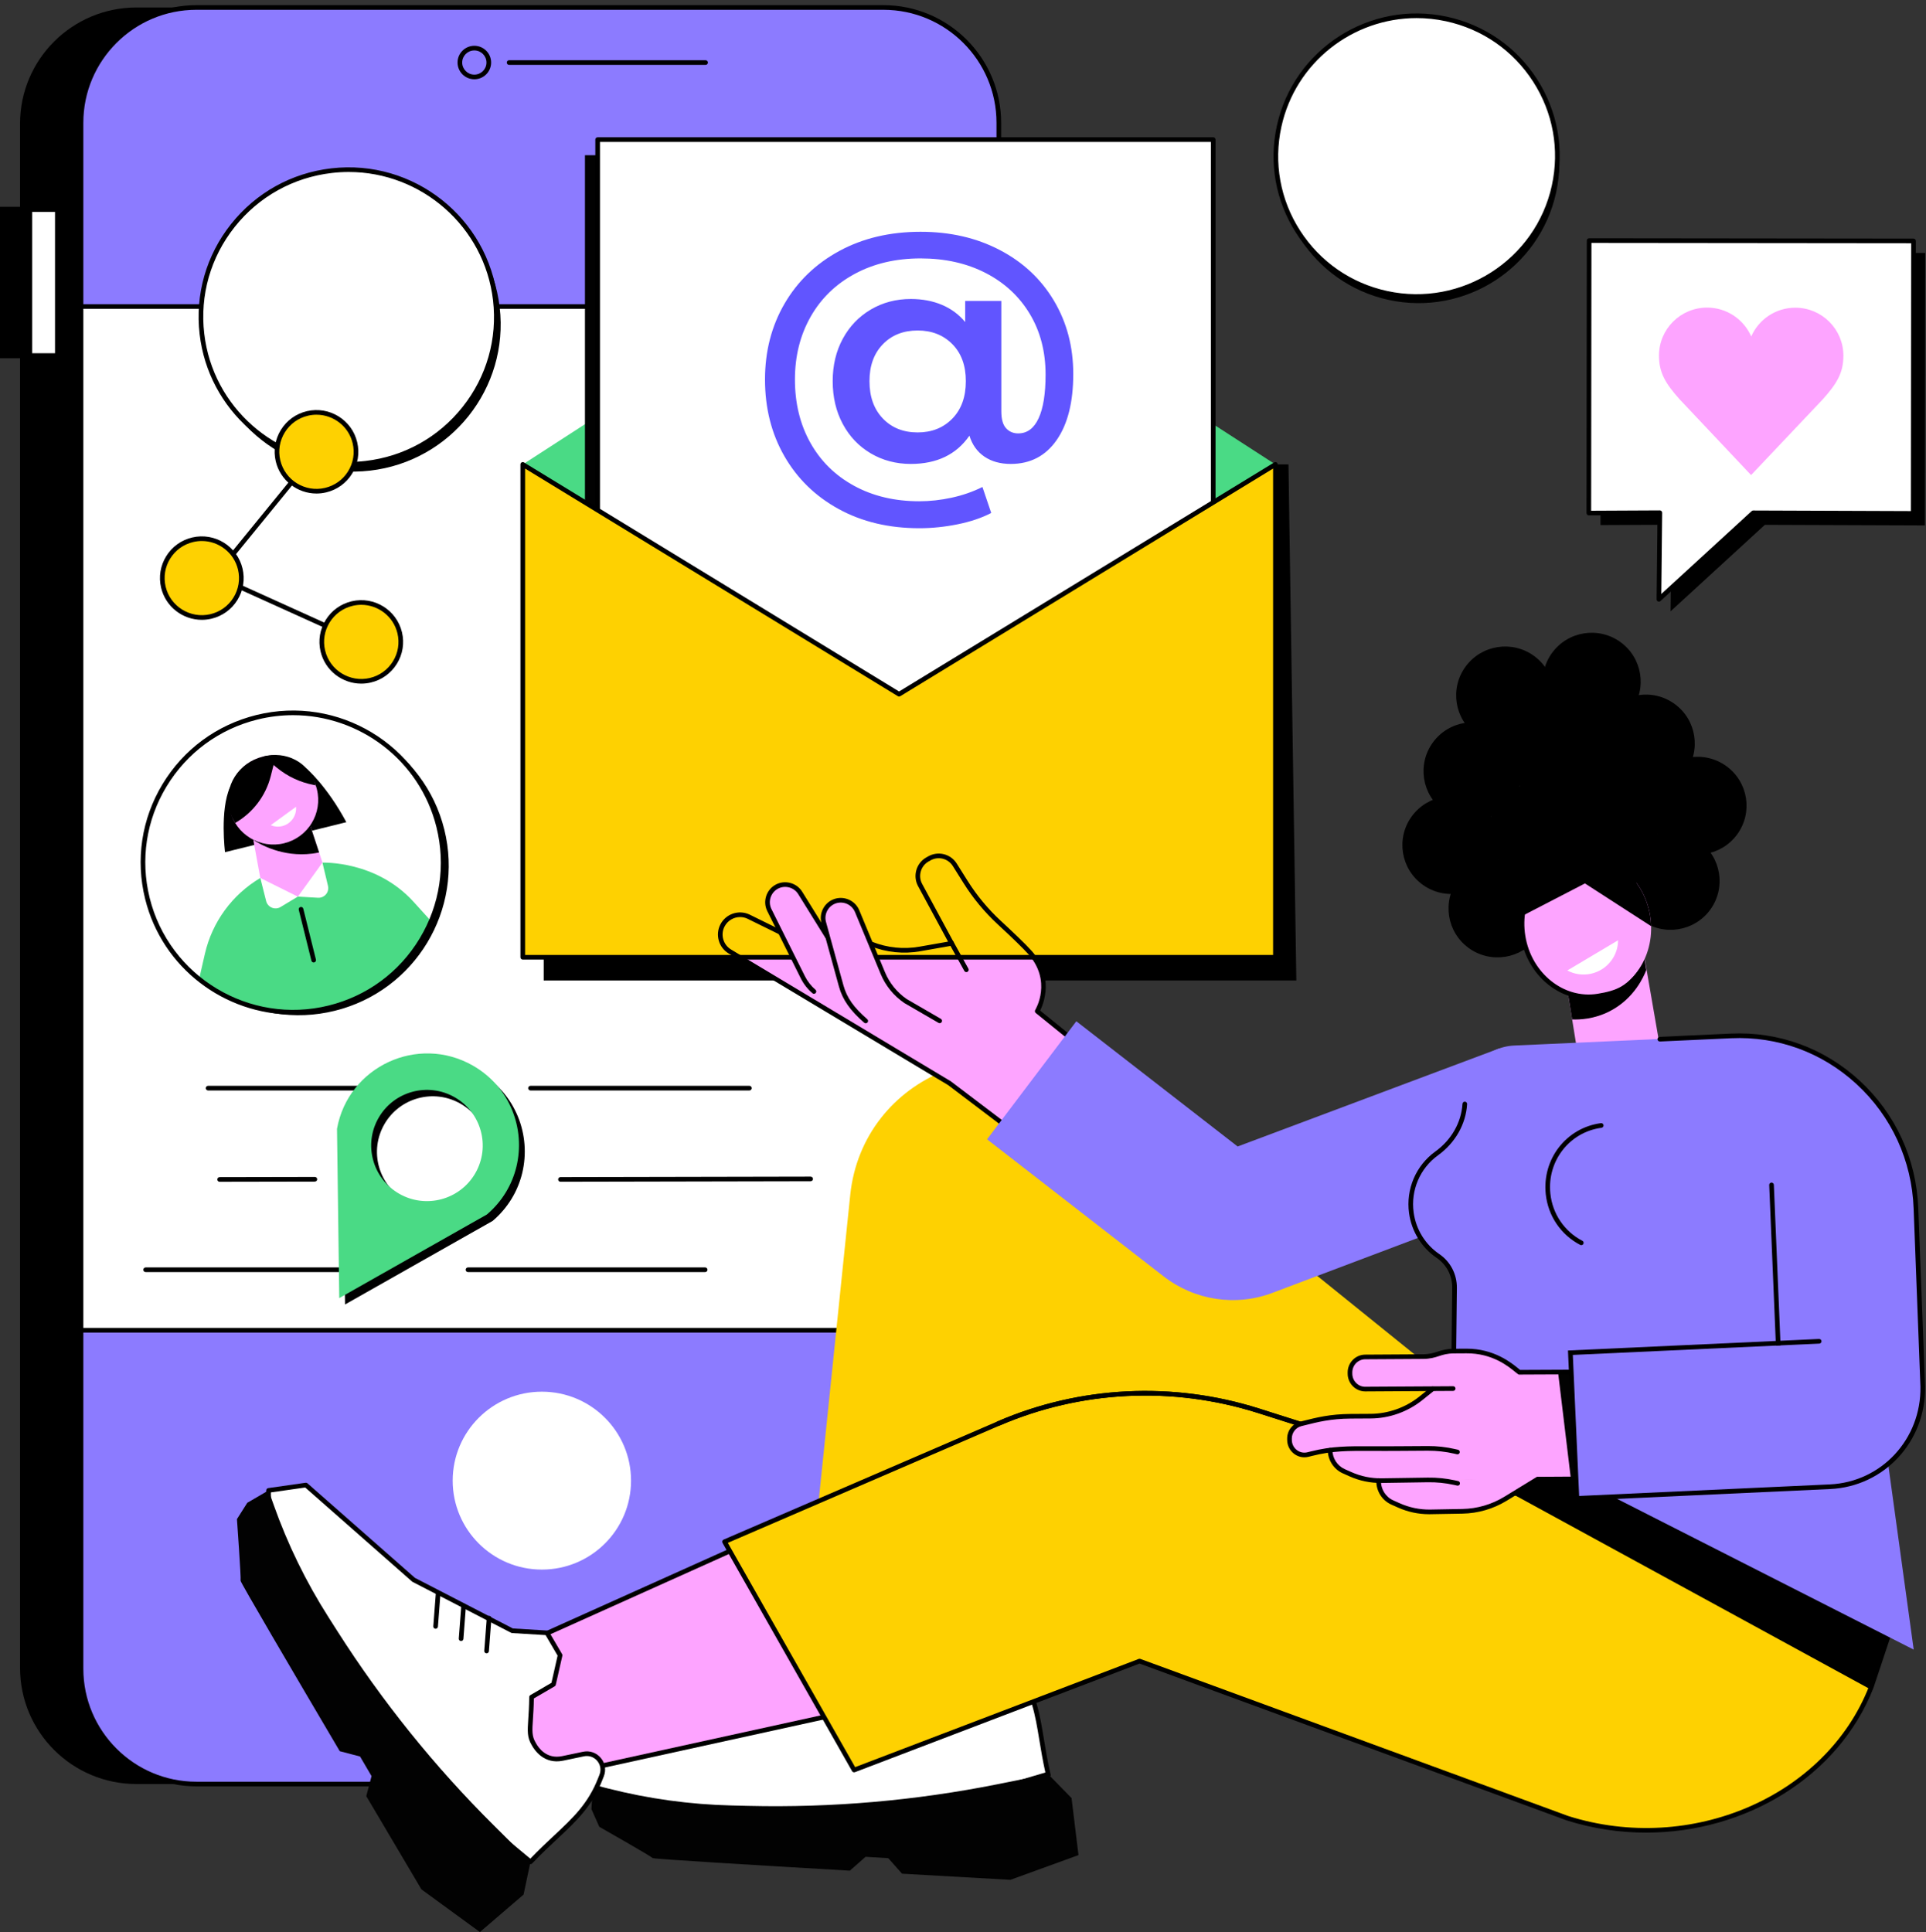 <?xml version="1.0" encoding="UTF-8"?><svg xmlns="http://www.w3.org/2000/svg" xmlns:xlink="http://www.w3.org/1999/xlink" height="1834.9" preserveAspectRatio="xMidYMid meet" version="1.0" viewBox="335.9 330.1 1829.0 1834.9" width="1829.0" zoomAndPan="magnify"><rect x="335.9" y="330.1" width="1829.0" height="1834.9" fill="#333333" stroke="none"/><defs><clipPath id="a"><path d="M 1546 497 L 1809 497 L 1809 613 L 1546 613 Z M 1546 497"/></clipPath><clipPath id="b"><path d="M 1681.141 346.18 C 1620.172 346.18 1565.148 388.488 1551.672 450.289 C 1544.16 484.738 1550.531 520.059 1569.609 549.73 C 1588.738 579.512 1618.359 600.039 1653.012 607.559 C 1724.422 623.051 1795.129 577.699 1810.672 506.48 L 1811.738 506.711 L 1810.672 506.48 C 1818.172 472.031 1811.809 436.719 1792.73 407.039 C 1773.59 377.27 1743.98 356.73 1709.328 349.211 C 1699.879 347.16 1690.441 346.18 1681.141 346.18 Z M 1681.191 612.801 C 1671.738 612.801 1662.148 611.801 1652.539 609.719 C 1617.32 602.07 1587.199 581.199 1567.75 550.93 C 1548.359 520.762 1541.879 484.852 1549.52 449.82 C 1565.301 377.41 1637.211 331.32 1709.801 347.059 C 1745.02 354.699 1775.129 375.578 1794.59 405.852 C 1813.98 436.02 1820.461 471.922 1812.82 506.949 C 1799.121 569.781 1743.18 612.801 1681.191 612.801 Z M 1681.191 612.801"/></clipPath><clipPath id="c"><path d="M 1646 496 L 1714 496 L 1714 529 L 1646 529 Z M 1646 496"/></clipPath><clipPath id="d"><path d="M 1681.141 346.18 C 1620.172 346.18 1565.148 388.488 1551.672 450.289 C 1544.16 484.738 1550.531 520.059 1569.609 549.73 C 1588.738 579.512 1618.359 600.039 1653.012 607.559 C 1724.422 623.051 1795.129 577.699 1810.672 506.48 L 1811.738 506.711 L 1810.672 506.48 C 1818.172 472.031 1811.809 436.719 1792.73 407.039 C 1773.59 377.27 1743.98 356.73 1709.328 349.211 C 1699.879 347.16 1690.441 346.18 1681.141 346.18 Z M 1681.191 612.801 C 1671.738 612.801 1662.148 611.801 1652.539 609.719 C 1617.32 602.07 1587.199 581.199 1567.75 550.93 C 1548.359 520.762 1541.879 484.852 1549.52 449.82 C 1565.301 377.41 1637.211 331.32 1709.801 347.059 C 1745.02 354.699 1775.129 375.578 1794.59 405.852 C 1813.98 436.02 1820.461 471.922 1812.82 506.949 C 1799.121 569.781 1743.18 612.801 1681.191 612.801 Z M 1681.191 612.801"/></clipPath><clipPath id="e"><path d="M 1662 452 L 1708 452 L 1708 510 L 1662 510 Z M 1662 452"/></clipPath><clipPath id="f"><path d="M 1681.141 346.18 C 1620.172 346.18 1565.148 388.488 1551.672 450.289 C 1544.16 484.738 1550.531 520.059 1569.609 549.73 C 1588.738 579.512 1618.359 600.039 1653.012 607.559 C 1724.422 623.051 1795.129 577.699 1810.672 506.48 L 1811.738 506.711 L 1810.672 506.48 C 1818.172 472.031 1811.809 436.719 1792.73 407.039 C 1773.59 377.27 1743.98 356.73 1709.328 349.211 C 1699.879 347.16 1690.441 346.18 1681.141 346.18 Z M 1681.191 612.801 C 1671.738 612.801 1662.148 611.801 1652.539 609.719 C 1617.32 602.07 1587.199 581.199 1567.75 550.93 C 1548.359 520.762 1541.879 484.852 1549.52 449.82 C 1565.301 377.41 1637.211 331.32 1709.801 347.059 C 1745.02 354.699 1775.129 375.578 1794.59 405.852 C 1813.98 436.02 1820.461 471.922 1812.82 506.949 C 1799.121 569.781 1743.18 612.801 1681.191 612.801 Z M 1681.191 612.801"/></clipPath><clipPath id="g"><path d="M 1668 456 L 1707 456 L 1707 497 L 1668 497 Z M 1668 456"/></clipPath><clipPath id="h"><path d="M 1681.141 346.18 C 1620.172 346.18 1565.148 388.488 1551.672 450.289 C 1544.16 484.738 1550.531 520.059 1569.609 549.73 C 1588.738 579.512 1618.359 600.039 1653.012 607.559 C 1724.422 623.051 1795.129 577.699 1810.672 506.48 L 1811.738 506.711 L 1810.672 506.48 C 1818.172 472.031 1811.809 436.719 1792.73 407.039 C 1773.59 377.27 1743.98 356.73 1709.328 349.211 C 1699.879 347.16 1690.441 346.18 1681.141 346.18 Z M 1681.191 612.801 C 1671.738 612.801 1662.148 611.801 1652.539 609.719 C 1617.32 602.07 1587.199 581.199 1567.75 550.93 C 1548.359 520.762 1541.879 484.852 1549.52 449.82 C 1565.301 377.41 1637.211 331.32 1709.801 347.059 C 1745.02 354.699 1775.129 375.578 1794.59 405.852 C 1813.98 436.02 1820.461 471.922 1812.82 506.949 C 1799.121 569.781 1743.18 612.801 1681.191 612.801 Z M 1681.191 612.801"/></clipPath><clipPath id="i"><path d="M 1606 376 L 1763 376 L 1763 477 L 1606 477 Z M 1606 376"/></clipPath><clipPath id="j"><path d="M 1681.141 346.18 C 1620.172 346.18 1565.148 388.488 1551.672 450.289 C 1544.16 484.738 1550.531 520.059 1569.609 549.73 C 1588.738 579.512 1618.359 600.039 1653.012 607.559 C 1724.422 623.051 1795.129 577.699 1810.672 506.48 L 1811.738 506.711 L 1810.672 506.48 C 1818.172 472.031 1811.809 436.719 1792.73 407.039 C 1773.59 377.27 1743.98 356.73 1709.328 349.211 C 1699.879 347.16 1690.441 346.18 1681.141 346.18 Z M 1681.191 612.801 C 1671.738 612.801 1662.148 611.801 1652.539 609.719 C 1617.32 602.07 1587.199 581.199 1567.75 550.93 C 1548.359 520.762 1541.879 484.852 1549.52 449.82 C 1565.301 377.41 1637.211 331.32 1709.801 347.059 C 1745.02 354.699 1775.129 375.578 1794.59 405.852 C 1813.98 436.02 1820.461 471.922 1812.82 506.949 C 1799.121 569.781 1743.18 612.801 1681.191 612.801 Z M 1681.191 612.801"/></clipPath><clipPath id="k"><path d="M 1627 434 L 1664 434 L 1664 471 L 1627 471 Z M 1627 434"/></clipPath><clipPath id="l"><path d="M 1681.141 346.18 C 1620.172 346.18 1565.148 388.488 1551.672 450.289 C 1544.16 484.738 1550.531 520.059 1569.609 549.73 C 1588.738 579.512 1618.359 600.039 1653.012 607.559 C 1724.422 623.051 1795.129 577.699 1810.672 506.48 L 1811.738 506.711 L 1810.672 506.48 C 1818.172 472.031 1811.809 436.719 1792.73 407.039 C 1773.59 377.27 1743.98 356.73 1709.328 349.211 C 1699.879 347.16 1690.441 346.18 1681.141 346.18 Z M 1681.191 612.801 C 1671.738 612.801 1662.148 611.801 1652.539 609.719 C 1617.32 602.07 1587.199 581.199 1567.75 550.93 C 1548.359 520.762 1541.879 484.852 1549.52 449.82 C 1565.301 377.41 1637.211 331.32 1709.801 347.059 C 1745.02 354.699 1775.129 375.578 1794.59 405.852 C 1813.98 436.02 1820.461 471.922 1812.82 506.949 C 1799.121 569.781 1743.18 612.801 1681.191 612.801 Z M 1681.191 612.801"/></clipPath><clipPath id="m"><path d="M 1704 451 L 1740 451 L 1740 487 L 1704 487 Z M 1704 451"/></clipPath><clipPath id="n"><path d="M 1681.141 346.18 C 1620.172 346.18 1565.148 388.488 1551.672 450.289 C 1544.16 484.738 1550.531 520.059 1569.609 549.73 C 1588.738 579.512 1618.359 600.039 1653.012 607.559 C 1724.422 623.051 1795.129 577.699 1810.672 506.48 L 1811.738 506.711 L 1810.672 506.48 C 1818.172 472.031 1811.809 436.719 1792.73 407.039 C 1773.59 377.27 1743.98 356.73 1709.328 349.211 C 1699.879 347.16 1690.441 346.18 1681.141 346.18 Z M 1681.191 612.801 C 1671.738 612.801 1662.148 611.801 1652.539 609.719 C 1617.32 602.07 1587.199 581.199 1567.75 550.93 C 1548.359 520.762 1541.879 484.852 1549.52 449.82 C 1565.301 377.41 1637.211 331.32 1709.801 347.059 C 1745.02 354.699 1775.129 375.578 1794.59 405.852 C 1813.98 436.02 1820.461 471.922 1812.82 506.949 C 1799.121 569.781 1743.18 612.801 1681.191 612.801 Z M 1681.191 612.801"/></clipPath><clipPath id="o"><path d="M 1656 409 L 1719 409 L 1719 478 L 1656 478 Z M 1656 409"/></clipPath><clipPath id="p"><path d="M 1681.141 346.18 C 1620.172 346.18 1565.148 388.488 1551.672 450.289 C 1544.16 484.738 1550.531 520.059 1569.609 549.73 C 1588.738 579.512 1618.359 600.039 1653.012 607.559 C 1724.422 623.051 1795.129 577.699 1810.672 506.48 L 1811.738 506.711 L 1810.672 506.48 C 1818.172 472.031 1811.809 436.719 1792.73 407.039 C 1773.59 377.27 1743.98 356.73 1709.328 349.211 C 1699.879 347.16 1690.441 346.18 1681.141 346.18 Z M 1681.191 612.801 C 1671.738 612.801 1662.148 611.801 1652.539 609.719 C 1617.32 602.07 1587.199 581.199 1567.75 550.93 C 1548.359 520.762 1541.879 484.852 1549.52 449.82 C 1565.301 377.41 1637.211 331.32 1709.801 347.059 C 1745.02 354.699 1775.129 375.578 1794.59 405.852 C 1813.98 436.02 1820.461 471.922 1812.82 506.949 C 1799.121 569.781 1743.18 612.801 1681.191 612.801 Z M 1681.191 612.801"/></clipPath><clipPath id="q"><path d="M 1669 458 L 1693 458 L 1693 466 L 1669 466 Z M 1669 458"/></clipPath><clipPath id="r"><path d="M 1681.141 346.18 C 1620.172 346.18 1565.148 388.488 1551.672 450.289 C 1544.16 484.738 1550.531 520.059 1569.609 549.73 C 1588.738 579.512 1618.359 600.039 1653.012 607.559 C 1724.422 623.051 1795.129 577.699 1810.672 506.48 L 1811.738 506.711 L 1810.672 506.48 C 1818.172 472.031 1811.809 436.719 1792.73 407.039 C 1773.59 377.27 1743.98 356.73 1709.328 349.211 C 1699.879 347.16 1690.441 346.18 1681.141 346.18 Z M 1681.191 612.801 C 1671.738 612.801 1662.148 611.801 1652.539 609.719 C 1617.32 602.07 1587.199 581.199 1567.75 550.93 C 1548.359 520.762 1541.879 484.852 1549.52 449.82 C 1565.301 377.41 1637.211 331.32 1709.801 347.059 C 1745.02 354.699 1775.129 375.578 1794.59 405.852 C 1813.98 436.02 1820.461 471.922 1812.82 506.949 C 1799.121 569.781 1743.18 612.801 1681.191 612.801 Z M 1681.191 612.801"/></clipPath><clipPath id="s"><path d="M 1655 398 L 1727 398 L 1727 445 L 1655 445 Z M 1655 398"/></clipPath><clipPath id="t"><path d="M 1681.141 346.18 C 1620.172 346.18 1565.148 388.488 1551.672 450.289 C 1544.16 484.738 1550.531 520.059 1569.609 549.73 C 1588.738 579.512 1618.359 600.039 1653.012 607.559 C 1724.422 623.051 1795.129 577.699 1810.672 506.48 L 1811.738 506.711 L 1810.672 506.48 C 1818.172 472.031 1811.809 436.719 1792.73 407.039 C 1773.59 377.27 1743.98 356.73 1709.328 349.211 C 1699.879 347.16 1690.441 346.18 1681.141 346.18 Z M 1681.191 612.801 C 1671.738 612.801 1662.148 611.801 1652.539 609.719 C 1617.32 602.07 1587.199 581.199 1567.75 550.93 C 1548.359 520.762 1541.879 484.852 1549.52 449.82 C 1565.301 377.41 1637.211 331.32 1709.801 347.059 C 1745.02 354.699 1775.129 375.578 1794.59 405.852 C 1813.98 436.02 1820.461 471.922 1812.82 506.949 C 1799.121 569.781 1743.18 612.801 1681.191 612.801 Z M 1681.191 612.801"/></clipPath><clipPath id="u"><path d="M 580 650 L 799 650 L 799 773 L 580 773 Z M 580 650"/></clipPath><clipPath id="v"><path d="M 667.078 492.34 C 661.734 492.34 656.352 492.648 650.918 493.281 C 614 497.559 580.965 515.922 557.895 544.98 C 534.828 574.039 524.484 610.328 528.773 647.148 C 536.996 717.75 597.277 769.922 666.871 769.93 C 672.215 769.93 677.602 769.621 683.035 768.988 C 719.949 764.711 752.984 746.352 776.055 717.289 C 799.129 688.219 809.473 651.941 805.18 615.121 C 796.957 544.52 736.672 492.34 667.078 492.34 Z M 666.871 772.141 C 596.168 772.141 534.934 719.129 526.582 647.41 C 522.223 610 532.73 573.129 556.168 543.609 C 579.605 514.078 613.16 495.43 650.664 491.078 C 728.102 482.109 798.379 537.641 807.371 614.859 C 811.73 652.27 801.223 689.129 777.785 718.66 C 754.348 748.18 720.789 766.84 683.289 771.18 C 677.773 771.82 672.293 772.141 666.871 772.141 Z M 666.871 772.141"/></clipPath><clipPath id="w"><path d="M 638 650 L 711 650 L 711 685 L 638 685 Z M 638 650"/></clipPath><clipPath id="x"><path d="M 667.078 492.34 C 661.734 492.34 656.352 492.648 650.918 493.281 C 614 497.559 580.965 515.922 557.895 544.98 C 534.828 574.039 524.484 610.328 528.773 647.148 C 536.996 717.75 597.277 769.922 666.871 769.93 C 672.215 769.93 677.602 769.621 683.035 768.988 C 719.949 764.711 752.984 746.352 776.055 717.289 C 799.129 688.219 809.473 651.941 805.18 615.121 C 796.957 544.52 736.672 492.34 667.078 492.34 Z M 666.871 772.141 C 596.168 772.141 534.934 719.129 526.582 647.41 C 522.223 610 532.73 573.129 556.168 543.609 C 579.605 514.078 613.16 495.43 650.664 491.078 C 728.102 482.109 798.379 537.641 807.371 614.859 C 811.73 652.27 801.223 689.129 777.785 718.66 C 754.348 748.18 720.789 766.84 683.289 771.18 C 677.773 771.82 672.293 772.141 666.871 772.141 Z M 666.871 772.141"/></clipPath><clipPath id="y"><path d="M 648 603 L 695 603 L 695 662 L 648 662 Z M 648 603"/></clipPath><clipPath id="z"><path d="M 667.078 492.34 C 661.734 492.34 656.352 492.648 650.918 493.281 C 614 497.559 580.965 515.922 557.895 544.98 C 534.828 574.039 524.484 610.328 528.773 647.148 C 536.996 717.75 597.277 769.922 666.871 769.93 C 672.215 769.93 677.602 769.621 683.035 768.988 C 719.949 764.711 752.984 746.352 776.055 717.289 C 799.129 688.219 809.473 651.941 805.18 615.121 C 796.957 544.52 736.672 492.34 667.078 492.34 Z M 666.871 772.141 C 596.168 772.141 534.934 719.129 526.582 647.41 C 522.223 610 532.73 573.129 556.168 543.609 C 579.605 514.078 613.16 495.43 650.664 491.078 C 728.102 482.109 798.379 537.641 807.371 614.859 C 811.73 652.27 801.223 689.129 777.785 718.66 C 754.348 748.18 720.789 766.84 683.289 771.18 C 677.773 771.82 672.293 772.141 666.871 772.141 Z M 666.871 772.141"/></clipPath><clipPath id="A"><path d="M 648 607 L 694 607 L 694 644 L 648 644 Z M 648 607"/></clipPath><clipPath id="B"><path d="M 667.078 492.34 C 661.734 492.34 656.352 492.648 650.918 493.281 C 614 497.559 580.965 515.922 557.895 544.98 C 534.828 574.039 524.484 610.328 528.773 647.148 C 536.996 717.75 597.277 769.922 666.871 769.93 C 672.215 769.93 677.602 769.621 683.035 768.988 C 719.949 764.711 752.984 746.352 776.055 717.289 C 799.129 688.219 809.473 651.941 805.18 615.121 C 796.957 544.52 736.672 492.34 667.078 492.34 Z M 666.871 772.141 C 596.168 772.141 534.934 719.129 526.582 647.41 C 522.223 610 532.73 573.129 556.168 543.609 C 579.605 514.078 613.16 495.43 650.664 491.078 C 728.102 482.109 798.379 537.641 807.371 614.859 C 811.73 652.27 801.223 689.129 777.785 718.66 C 754.348 748.18 720.789 766.84 683.289 771.18 C 677.773 771.82 672.293 772.141 666.871 772.141 Z M 666.871 772.141"/></clipPath><clipPath id="C"><path d="M 622 537 L 694 537 L 694 599 L 622 599 Z M 622 537"/></clipPath><clipPath id="D"><path d="M 667.078 492.34 C 661.734 492.34 656.352 492.648 650.918 493.281 C 614 497.559 580.965 515.922 557.895 544.98 C 534.828 574.039 524.484 610.328 528.773 647.148 C 536.996 717.75 597.277 769.922 666.871 769.93 C 672.215 769.93 677.602 769.621 683.035 768.988 C 719.949 764.711 752.984 746.352 776.055 717.289 C 799.129 688.219 809.473 651.941 805.18 615.121 C 796.957 544.52 736.672 492.34 667.078 492.34 Z M 666.871 772.141 C 596.168 772.141 534.934 719.129 526.582 647.41 C 522.223 610 532.73 573.129 556.168 543.609 C 579.605 514.078 613.16 495.43 650.664 491.078 C 728.102 482.109 798.379 537.641 807.371 614.859 C 811.73 652.27 801.223 689.129 777.785 718.66 C 754.348 748.18 720.789 766.84 683.289 771.18 C 677.773 771.82 672.293 772.141 666.871 772.141 Z M 666.871 772.141"/></clipPath><clipPath id="E"><path d="M 628 558 L 694 558 L 694 631 L 628 631 Z M 628 558"/></clipPath><clipPath id="F"><path d="M 667.078 492.34 C 661.734 492.34 656.352 492.648 650.918 493.281 C 614 497.559 580.965 515.922 557.895 544.98 C 534.828 574.039 524.484 610.328 528.773 647.148 C 536.996 717.75 597.277 769.922 666.871 769.93 C 672.215 769.93 677.602 769.621 683.035 768.988 C 719.949 764.711 752.984 746.352 776.055 717.289 C 799.129 688.219 809.473 651.941 805.18 615.121 C 796.957 544.52 736.672 492.34 667.078 492.34 Z M 666.871 772.141 C 596.168 772.141 534.934 719.129 526.582 647.41 C 522.223 610 532.73 573.129 556.168 543.609 C 579.605 514.078 613.16 495.43 650.664 491.078 C 728.102 482.109 798.379 537.641 807.371 614.859 C 811.73 652.27 801.223 689.129 777.785 718.66 C 754.348 748.18 720.789 766.84 683.289 771.18 C 677.773 771.82 672.293 772.141 666.871 772.141 Z M 666.871 772.141"/></clipPath><clipPath id="G"><path d="M 649 608 L 672 608 L 672 619 L 649 619 Z M 649 608"/></clipPath><clipPath id="H"><path d="M 667.078 492.34 C 661.734 492.34 656.352 492.648 650.918 493.281 C 614 497.559 580.965 515.922 557.895 544.98 C 534.828 574.039 524.484 610.328 528.773 647.148 C 536.996 717.75 597.277 769.922 666.871 769.93 C 672.215 769.93 677.602 769.621 683.035 768.988 C 719.949 764.711 752.984 746.352 776.055 717.289 C 799.129 688.219 809.473 651.941 805.18 615.121 C 796.957 544.52 736.672 492.34 667.078 492.34 Z M 666.871 772.141 C 596.168 772.141 534.934 719.129 526.582 647.41 C 522.223 610 532.73 573.129 556.168 543.609 C 579.605 514.078 613.16 495.43 650.664 491.078 C 728.102 482.109 798.379 537.641 807.371 614.859 C 811.73 652.27 801.223 689.129 777.785 718.66 C 754.348 748.18 720.789 766.84 683.289 771.18 C 677.773 771.82 672.293 772.141 666.871 772.141 Z M 666.871 772.141"/></clipPath></defs><g><g id="change1_2"><path d="M 1252.238 1946.379 C 1252.238 2007.301 1202.738 2056.691 1141.66 2056.691 L 1105.828 2056.691 L 1105.828 1105.199 L 1252.238 1230.52 L 1252.238 1946.379" fill="inherit"/></g><g id="change1_3"><path d="M 1115.922 337.203 L 465.516 337.203 C 404.441 337.203 354.93 386.59 354.93 447.504 L 354.93 1914.117 C 354.93 1975.039 404.441 2024.43 465.516 2024.43 L 1115.922 2024.43 C 1177.004 2024.43 1226.512 1975.039 1226.512 1914.117 L 1226.512 447.504 C 1226.512 386.59 1177.004 337.203 1115.922 337.203" fill="inherit"/></g><g id="change1_4"><path d="M 390.348 526.543 L 335.898 526.543 L 335.898 670.363 L 390.348 670.363 L 390.348 526.543" fill="inherit"/></g><g id="change2_1"><path d="M 390.352 529.184 L 364.223 529.184 L 364.223 667.758 L 390.352 667.758 L 390.352 529.184" fill="#fff"/></g><g id="change1_5"><path d="M 366.426 665.555 L 388.141 665.555 L 388.141 531.402 L 366.426 531.402 Z M 390.348 669.973 L 364.219 669.973 C 363 669.973 362.012 668.98 362.012 667.758 L 362.012 529.188 C 362.012 527.977 363 526.984 364.219 526.984 L 390.348 526.984 C 391.566 526.984 392.555 527.977 392.555 529.188 L 392.555 667.758 C 392.555 668.98 391.566 669.973 390.348 669.973" fill="inherit"/></g><g id="change3_1"><path d="M 1174.004 337.203 L 523.594 337.203 C 462.523 337.203 413.012 386.59 413.012 447.504 L 413.012 1914.117 C 413.012 1975.039 462.523 2024.43 523.594 2024.43 L 1174.004 2024.43 C 1235.082 2024.43 1284.594 1975.039 1284.594 1914.117 L 1284.594 447.504 C 1284.594 386.59 1235.082 337.203 1174.004 337.203" fill="#8c7bff"/></g><g id="change2_2"><path d="M 412.617 1593.465 L 1283.199 1593.465 L 1283.199 621.18 L 412.617 621.18 L 412.617 1593.465" fill="#fff"/></g><g id="change1_6"><path d="M 414.828 1591.25 L 1280.996 1591.25 L 1280.996 623.383 L 414.828 623.383 Z M 1283.203 1595.66 L 412.621 1595.66 C 411.398 1595.66 410.414 1594.668 410.414 1593.457 L 410.414 621.168 C 410.414 619.957 411.398 618.965 412.621 618.965 L 1283.203 618.965 C 1284.426 618.965 1285.406 619.957 1285.406 621.168 L 1285.406 1593.457 C 1285.406 1594.668 1284.426 1595.66 1283.203 1595.66" fill="inherit"/></g><g id="change1_7"><path d="M 522.363 339.41 C 463.188 339.41 415.043 387.559 415.043 446.73 L 415.043 1914.902 C 415.043 1974.082 463.188 2022.219 522.363 2022.219 L 1174.879 2022.219 C 1234.059 2022.219 1282.211 1974.082 1282.211 1914.902 L 1282.211 446.73 C 1282.211 387.559 1234.059 339.41 1174.879 339.41 Z M 1174.879 2026.629 L 522.363 2026.629 C 460.75 2026.629 410.629 1976.512 410.629 1914.902 L 410.629 446.73 C 410.629 385.129 460.75 335 522.363 335 L 1174.879 335 C 1236.5 335 1286.617 385.129 1286.617 446.73 L 1286.617 1914.902 C 1286.617 1976.512 1236.5 2026.629 1174.879 2026.629" fill="inherit"/></g><g id="change1_8"><path d="M 944.164 1959.91 L 754.684 1959.91 C 753.465 1959.91 752.477 1958.922 752.477 1957.699 C 752.477 1956.48 753.465 1955.488 754.684 1955.488 L 944.164 1955.488 C 945.387 1955.488 946.371 1956.48 946.371 1957.699 C 946.371 1958.922 945.387 1959.91 944.164 1959.91" fill="inherit"/></g><g id="change1_9"><path d="M 1005.965 391.711 L 819.355 391.711 C 818.133 391.711 817.145 390.715 817.145 389.496 C 817.145 388.277 818.133 387.293 819.355 387.293 L 1005.965 387.293 C 1007.188 387.293 1008.176 388.277 1008.176 389.496 C 1008.176 390.715 1007.188 391.711 1005.965 391.711" fill="inherit"/></g><g id="change1_10"><path d="M 786.352 377.992 C 779.996 377.992 774.828 383.145 774.828 389.484 C 774.828 395.824 779.996 400.98 786.352 400.98 C 792.703 400.98 797.875 395.824 797.875 389.484 C 797.875 383.145 792.703 377.992 786.352 377.992 Z M 786.352 405.387 C 777.566 405.387 770.414 398.254 770.414 389.484 C 770.414 380.719 777.566 373.582 786.352 373.582 C 795.137 373.582 802.289 380.719 802.289 389.484 C 802.289 398.254 795.137 405.387 786.352 405.387" fill="inherit"/></g><g id="change2_3"><path d="M 765.789 1736.289 C 765.789 1782.941 803.703 1820.762 850.473 1820.762 C 897.242 1820.762 935.156 1782.941 935.156 1736.289 C 935.156 1689.629 897.242 1651.809 850.473 1651.809 C 803.703 1651.809 765.789 1689.629 765.789 1736.289" fill="#fff"/></g><g id="change4_1"><path d="M 1303.809 1838.031 L 1182.641 1808.789 L 1150.531 1941.191 L 1271.691 1970.441 L 1303.809 1838.031" fill="#020202"/></g><g id="change2_4"><path d="M 1300.48 1913.352 L 1302.371 1916.051 C 1323.961 1946.898 1321.52 1972.289 1331.219 2015.012 L 1171.461 2062.148 L 937.496 2050.84 L 898.984 2025 L 914.504 1992.75 L 1046.41 1958 L 1138.738 1907.301 L 1158.762 1881.09 L 1183.41 1882.59 L 1202.93 1903.109 L 1201.461 1927.16 C 1224 1942.559 1227.828 1949.469 1239.449 1950.18 C 1239.711 1950.121 1259.039 1953.238 1266.371 1935.07 L 1273.922 1916.371 C 1278.43 1905.199 1293.57 1903.48 1300.48 1913.352" fill="#fff"/></g><g id="change1_11"><path d="M 938.215 2048.66 L 1171.199 2059.93 L 1328.621 2013.48 C 1326.078 2001.98 1324.371 1991.609 1322.852 1982.391 C 1318.84 1958.102 1315.68 1938.922 1300.559 1917.309 L 1298.672 1914.621 C 1295.898 1910.648 1291.359 1908.621 1286.539 1909.16 C 1281.73 1909.711 1277.77 1912.711 1275.969 1917.191 L 1268.422 1935.898 C 1261.469 1953.121 1244.539 1952.879 1239.512 1952.398 C 1239.488 1952.398 1239.488 1952.398 1239.488 1952.398 L 1239.32 1952.379 C 1230.809 1951.871 1226.23 1948.352 1217.109 1941.34 C 1212.828 1938.059 1207.512 1933.969 1200.211 1928.98 L 1199.18 1928.281 L 1200.672 1903.941 L 1182.41 1884.738 L 1159.801 1883.359 L 1140.219 1909.012 L 1139.809 1909.23 L 1047.23 1960.059 L 1046.969 1960.129 L 916.051 1994.629 L 901.801 2024.23 Z M 1171.73 2064.379 L 1171.359 2064.359 L 936.773 2053.012 L 896.164 2025.762 L 912.953 1990.879 L 913.941 1990.621 L 1045.578 1955.93 L 1137.27 1905.59 L 1157.719 1878.82 L 1184.41 1880.441 L 1205.191 1902.289 L 1203.73 1926.051 C 1210.609 1930.781 1215.68 1934.68 1219.801 1937.84 C 1228.449 1944.488 1232.41 1947.531 1239.531 1947.98 C 1239.66 1947.98 1239.789 1947.988 1239.93 1948.012 C 1245.371 1948.531 1258.68 1948.238 1264.32 1934.25 L 1271.871 1915.539 C 1274.301 1909.539 1279.59 1905.512 1286.039 1904.77 C 1292.5 1904.051 1298.57 1906.77 1302.289 1912.09 L 1304.172 1914.781 C 1319.871 1937.211 1323.109 1956.828 1327.199 1981.672 C 1328.801 1991.359 1330.609 2002.352 1333.379 2014.52 L 1333.828 2016.539 L 1171.73 2064.379" fill="inherit"/></g><g id="change4_2"><path d="M 898.984 2025 L 913.199 2028.621 C 951.656 2038.422 991.105 2043.852 1030.789 2044.789 L 1046.648 2045.172 C 1125.969 2047.059 1205.262 2040.172 1283.059 2024.629 L 1331.219 2015.012 L 1353.48 2037.762 L 1360.059 2091.922 L 1295.391 2115.41 C 1295.391 2115.41 1250.039 2112.871 1192.512 2109.57 L 1179.441 2094.84 L 1157.871 2093.531 L 1142.949 2106.699 C 1053.031 2101.469 956.527 2095.66 955.707 2094.73 C 954.164 2092.988 905.008 2065.039 905.008 2065.039 L 897.559 2048.27 L 898.984 2025" fill="#020202"/></g><g id="change1_12"><path d="M 1141.238 1940.41 C 1140.762 1940.41 1140.281 1940.262 1139.879 1939.941 L 1115.191 1920.602 C 1114.23 1919.852 1114.059 1918.461 1114.809 1917.5 C 1115.57 1916.539 1116.949 1916.371 1117.91 1917.121 L 1142.602 1936.469 C 1143.559 1937.219 1143.73 1938.609 1142.98 1939.57 C 1142.539 1940.121 1141.891 1940.41 1141.238 1940.41" fill="inherit"/></g><g id="change1_13"><path d="M 1118.051 1953.98 C 1117.57 1953.98 1117.09 1953.82 1116.691 1953.512 L 1092 1934.16 C 1091.039 1933.41 1090.879 1932.02 1091.629 1931.059 C 1092.379 1930.102 1093.762 1929.941 1094.73 1930.691 L 1119.41 1950.031 C 1120.371 1950.789 1120.539 1952.172 1119.789 1953.129 C 1119.352 1953.691 1118.711 1953.98 1118.051 1953.98" fill="inherit"/></g><g id="change1_14"><path d="M 1094.859 1967.539 C 1094.391 1967.539 1093.91 1967.391 1093.5 1967.07 L 1068.809 1947.73 C 1067.852 1946.969 1067.691 1945.59 1068.441 1944.629 C 1069.191 1943.672 1070.578 1943.5 1071.539 1944.25 L 1096.23 1963.602 C 1097.191 1964.352 1097.352 1965.738 1096.602 1966.699 C 1096.172 1967.25 1095.52 1967.539 1094.859 1967.539" fill="inherit"/></g><g id="change5_1"><path d="M 1147.031 1952.629 L 1041.379 1797.551 L 793.871 1908.359 L 855.863 2017.41 L 1147.031 1952.629" fill="#fda4ff"/></g><g id="change1_15"><path d="M 800.566 1908.27 L 860.785 2015.07 L 1144.031 1952.93 L 1041.09 1800.141 Z M 859.664 2019.789 C 858.879 2019.789 858.137 2019.371 857.738 2018.66 L 795.535 1908.328 C 795.23 1907.789 795.164 1907.148 795.359 1906.559 C 795.555 1905.969 795.988 1905.488 796.551 1905.23 L 1040.98 1795.352 C 1041.961 1794.91 1043.121 1795.238 1043.711 1796.129 L 1149.5 1953.16 C 1149.922 1953.77 1150 1954.539 1149.719 1955.219 C 1149.449 1955.891 1148.859 1956.391 1148.148 1956.551 L 860.137 2019.73 C 859.977 2019.77 859.82 2019.789 859.664 2019.789" fill="inherit"/></g><g id="change2_5"><path d="M 907.258 2016.281 L 906.062 2019.352 C 892.363 2054.41 869.859 2066.512 839.664 2098.32 L 711.531 1992.102 L 590.816 1791.852 L 590.926 1745.551 L 626.418 1740.488 L 728.742 1830.5 L 822.34 1878.84 L 855.305 1880.859 L 867.77 1902.129 L 861.523 1929.719 L 840.672 1941.879 C 840.387 1969.129 836.754 1976.148 842.629 1986.18 C 842.82 1986.359 850.973 2004.121 870.191 2000.09 L 889.969 1995.949 C 901.785 1993.469 911.641 2005.059 907.258 2016.281" fill="#fff"/></g><g id="change1_16"><path d="M 841.105 1987.781 Z M 841.109 1987.781 C 841.113 1987.789 841.113 1987.789 841.113 1987.789 C 841.113 1987.789 841.113 1987.789 841.109 1987.781 Z M 841.117 1987.789 C 841.121 1987.789 841.121 1987.789 841.125 1987.801 C 841.121 1987.789 841.121 1987.789 841.117 1987.789 Z M 841.125 1987.801 C 841.129 1987.801 841.133 1987.801 841.133 1987.801 C 841.133 1987.801 841.129 1987.801 841.125 1987.801 Z M 907.258 2016.281 L 907.277 2016.281 Z M 713.227 1990.641 L 839.488 2095.301 C 847.652 2086.801 855.348 2079.609 862.184 2073.219 C 880.188 2056.391 894.414 2043.102 904.004 2018.539 L 905.199 2015.48 C 906.953 2010.988 906.145 2006.109 903.023 2002.43 C 899.887 1998.719 895.18 1997.109 890.422 1998.109 L 870.645 2002.25 C 852.438 2006.078 843.211 1991.898 840.82 1987.461 C 840.812 1987.449 840.812 1987.449 840.812 1987.449 C 840.816 1987.449 840.914 1987.59 841.07 1987.75 C 840.938 1987.609 840.82 1987.461 840.723 1987.301 C 836.426 1979.949 836.809 1974.199 837.57 1962.738 C 837.93 1957.359 838.375 1950.68 838.469 1941.852 C 838.477 1941.078 838.891 1940.359 839.562 1939.969 L 859.582 1928.301 L 865.422 1902.488 L 853.996 1882.988 L 822.203 1881.051 C 821.898 1881.031 821.602 1880.949 821.324 1880.809 L 727.73 1832.461 C 727.57 1832.379 727.418 1832.27 727.285 1832.16 L 625.727 1742.809 L 593.129 1747.469 L 593.027 1791.238 Z M 839.664 2100.52 C 839.168 2100.52 838.668 2100.352 838.258 2100.012 L 710.121 1993.801 C 709.934 1993.641 709.77 1993.449 709.641 1993.238 L 588.926 1792.988 C 588.719 1792.648 588.609 1792.25 588.609 1791.852 L 588.719 1745.551 C 588.723 1744.449 589.527 1743.52 590.613 1743.371 L 626.105 1738.301 C 626.754 1738.211 627.395 1738.398 627.875 1738.828 L 729.996 1828.66 L 822.938 1876.672 L 855.438 1878.648 C 856.176 1878.699 856.84 1879.109 857.211 1879.738 L 869.672 1901.012 C 869.953 1901.5 870.043 1902.07 869.922 1902.621 L 863.676 1930.211 C 863.539 1930.809 863.164 1931.32 862.637 1931.629 L 842.863 1943.148 C 842.746 1951.48 842.316 1957.859 841.973 1963.031 C 841.25 1973.891 840.918 1978.871 844.508 1985.02 C 844.574 1985.129 844.637 1985.238 844.703 1985.371 C 847.301 1990.18 854.953 2001.031 869.738 1997.93 L 889.52 1993.789 C 895.895 1992.449 902.195 1994.621 906.395 1999.57 C 910.574 2004.512 911.664 2011.059 909.312 2017.09 L 908.117 2020.148 C 898.16 2045.641 883.613 2059.238 865.195 2076.449 C 858.012 2083.16 849.867 2090.77 841.266 2099.828 C 840.832 2100.289 840.25 2100.52 839.664 2100.52" fill="inherit"/></g><g id="change4_3"><path d="M 590.926 1745.551 L 595.812 1759.352 C 609.035 1796.691 626.461 1832.41 647.746 1865.828 L 656.254 1879.191 C 698.805 1945.988 748.641 2007.891 804.859 2063.738 L 839.664 2098.32 L 833.094 2129.422 L 791.637 2165 L 736.09 2124.449 C 736.09 2124.449 712.984 2085.449 683.734 2035.922 L 688.734 2016.898 L 677.828 1998.289 L 658.555 1993.238 C 612.895 1915.789 564.062 1832.559 564.379 1831.359 C 564.969 1829.121 560.914 1772.82 560.914 1772.82 L 570.746 1757.32 L 590.926 1745.551" fill="#020202"/></g><g id="change1_17"><path d="M 797.98 1900.309 C 797.922 1900.309 797.867 1900.309 797.809 1900.309 C 796.594 1900.211 795.684 1899.148 795.777 1897.941 L 798.16 1866.711 C 798.254 1865.5 799.281 1864.57 800.531 1864.68 C 801.746 1864.77 802.656 1865.828 802.562 1867.051 L 800.176 1898.27 C 800.09 1899.43 799.121 1900.309 797.98 1900.309" fill="inherit"/></g><g id="change1_18"><path d="M 773.781 1888.629 C 773.727 1888.629 773.672 1888.629 773.613 1888.629 C 772.395 1888.539 771.484 1887.469 771.578 1886.262 L 773.965 1855.031 C 774.055 1853.82 775.09 1852.91 776.332 1853 C 777.547 1853.09 778.457 1854.148 778.363 1855.371 L 775.98 1886.602 C 775.891 1887.75 774.926 1888.629 773.781 1888.629" fill="inherit"/></g><g id="change1_19"><path d="M 749.586 1876.961 C 749.527 1876.961 749.473 1876.949 749.414 1876.949 C 748.199 1876.859 747.289 1875.801 747.383 1874.578 L 749.766 1843.352 C 749.855 1842.141 750.891 1841.23 752.137 1841.32 C 753.352 1841.41 754.262 1842.48 754.168 1843.691 L 751.785 1874.922 C 751.695 1876.078 750.727 1876.961 749.586 1876.961" fill="inherit"/></g><g id="change6_1"><path d="M 1096.309 1920.809 L 1143.301 1465.102 C 1155.051 1351.211 1289.645 1296.75 1377.609 1370.289 L 1470.312 1447.789 L 1978.82 1858.262 L 1914.137 1938 C 1841.199 2027.922 1708.996 2041.82 1618.855 1969.062 L 1395.566 1788.809 L 1318.293 1943.59 L 1096.309 1920.809" fill="#fed101"/></g><g id="change6_2"><path d="M 1023.93 1794.32 L 1284.047 1682.043 C 1361.23 1648.719 1441.652 1641.812 1522.441 1667.32 L 2139.148 1857.898 L 2112.938 1932.312 C 2071.52 2038.352 1942.332 2094.109 1824.402 2056.871 L 1418.082 1907.66 L 1146.988 2011.109 L 1023.93 1794.32" fill="#fed101"/></g><g id="change1_20"><path d="M 1418.078 1905.461 C 1418.328 1905.461 1418.59 1905.5 1418.84 1905.594 L 1825.16 2054.801 C 1941.727 2091.613 2069.938 2036.312 2110.875 1931.512 L 2132.898 1865.383 L 1530.105 1671.941 C 1449.258 1646.414 1362.191 1650.715 1284.926 1684.062 L 1027.059 1795.383 L 1147.965 2008.383 L 1417.281 1905.602 C 1417.543 1905.512 1417.805 1905.461 1418.078 1905.461 Z M 1899.148 2070.582 C 1874.109 2070.582 1848.664 2066.852 1823.73 2058.973 L 1418.078 1910.023 L 1147.777 2013.172 C 1146.758 2013.562 1145.605 2013.152 1145.066 2012.199 L 1022.008 1795.41 C 1021.695 1794.871 1021.637 1794.223 1021.828 1793.621 C 1022.035 1793.031 1022.477 1792.551 1023.047 1792.301 L 1283.176 1680.012 C 1361.402 1646.242 1449.57 1641.883 1531.43 1667.742 L 2136.371 1861.863 C 2136.938 1862.043 2137.395 1862.43 2137.66 1862.961 C 2137.934 1863.48 2137.973 1864.102 2137.789 1864.652 L 2115.031 1933.012 C 2081.992 2017.582 1993.469 2070.582 1899.148 2070.582" fill="inherit"/></g><g id="change1_21"><path d="M 1771.051 1748.273 L 1801.172 1725.871 L 2138.363 1847.941 L 2113.031 1934.98 L 1771.051 1748.273" fill="inherit"/></g><g id="change1_22"><path d="M 1660.508 1713.023 C 1660.281 1713.023 1660.066 1712.98 1659.844 1712.91 L 1530.109 1671.953 C 1449.258 1646.414 1362.18 1650.711 1284.93 1684.062 C 1283.805 1684.543 1282.512 1684.031 1282.02 1682.91 C 1281.543 1681.793 1282.051 1680.492 1283.176 1680.012 C 1361.406 1646.242 1449.574 1641.883 1531.438 1667.742 L 1661.168 1708.711 C 1662.332 1709.074 1662.977 1710.312 1662.609 1711.473 C 1662.312 1712.422 1661.445 1713.023 1660.508 1713.023" fill="inherit"/></g><g id="change5_2"><path d="M 1911.648 1320.926 L 1834.055 1330.355 L 1818.598 1234.805 L 1894.641 1222.562 L 1911.648 1320.926" fill="#fda4ff"/></g><g id="change1_23"><path d="M 1899.293 1251.324 L 1894.645 1222.57 L 1818.59 1234.805 L 1828.867 1298.285 C 1835.953 1298.551 1849.898 1298.074 1864.766 1290.371 C 1888.047 1278.336 1897.02 1257.211 1899.293 1251.324" fill="inherit"/></g><g id="change1_24"><path d="M 1785.316 1155.332 C 1806.125 1170.375 1810.766 1199.402 1795.68 1220.156 C 1780.594 1240.918 1751.512 1245.539 1730.691 1230.496 C 1709.887 1215.445 1705.242 1186.426 1720.34 1165.664 C 1735.414 1144.914 1764.508 1140.281 1785.316 1155.332" fill="inherit"/></g><g id="change1_25"><path d="M 1949.672 1129.195 C 1970.48 1144.242 1975.121 1173.266 1960.035 1194.023 C 1944.949 1214.766 1915.855 1219.395 1895.047 1204.344 C 1874.242 1189.309 1869.602 1160.285 1884.676 1139.531 C 1899.773 1118.773 1928.855 1114.145 1949.672 1129.195" fill="inherit"/></g><g id="change1_26"><path d="M 1893.078 1070.746 C 1913.891 1085.789 1918.527 1114.812 1903.449 1135.574 C 1888.359 1156.324 1859.266 1160.949 1838.453 1145.898 C 1817.645 1130.867 1813.008 1101.84 1828.098 1081.078 C 1843.176 1060.328 1872.281 1055.703 1893.078 1070.746" fill="inherit"/></g><g id="change1_27"><path d="M 1975.266 1057.672 C 1996.07 1072.719 2000.711 1101.734 1985.625 1122.492 C 1970.539 1143.246 1941.449 1147.875 1920.645 1132.828 C 1899.828 1117.793 1895.188 1088.762 1910.285 1068.008 C 1925.359 1047.25 1954.461 1042.625 1975.266 1057.672" fill="inherit"/></g><g id="change1_28"><path d="M 1926.113 998.598 C 1946.922 1013.637 1951.566 1042.672 1936.48 1063.418 C 1921.395 1084.18 1892.301 1088.801 1871.492 1073.754 C 1850.684 1058.703 1846.051 1029.68 1861.125 1008.93 C 1876.223 988.172 1905.305 983.551 1926.113 998.598" fill="inherit"/></g><g id="change1_29"><path d="M 1792.551 952.957 C 1813.363 968.004 1818.004 997.023 1802.914 1017.781 C 1787.836 1038.535 1758.746 1043.164 1737.934 1028.121 C 1717.121 1013.074 1712.48 984.051 1727.574 963.297 C 1742.652 942.539 1771.738 937.91 1792.551 952.957" fill="inherit"/></g><g id="change1_30"><path d="M 1874.742 939.887 C 1895.551 954.926 1900.188 983.953 1885.105 1004.715 C 1870.02 1025.465 1840.922 1030.094 1820.125 1015.043 C 1799.305 1000.004 1794.664 970.977 1809.75 950.215 C 1824.836 929.465 1853.93 924.836 1874.742 939.887" fill="inherit"/></g><g id="change1_31"><path d="M 1761.582 1024.922 C 1782.379 1039.973 1787.02 1068.992 1771.934 1089.746 C 1756.859 1110.5 1727.762 1115.125 1706.953 1100.098 C 1686.145 1085.043 1681.508 1056.023 1696.594 1035.258 C 1711.668 1014.516 1740.766 1009.879 1761.582 1024.922" fill="inherit"/></g><g id="change1_32"><path d="M 1843.934 1011.676 C 1864.738 1026.723 1869.383 1055.734 1854.289 1076.484 C 1839.207 1097.254 1810.113 1101.875 1789.309 1086.828 C 1768.504 1071.793 1763.859 1042.754 1778.941 1022.008 C 1794.031 1001.25 1823.117 996.629 1843.934 1011.676" fill="inherit"/></g><g id="change1_33"><path d="M 1823.676 1082.066 C 1844.48 1097.105 1849.121 1126.125 1834.043 1146.887 C 1818.957 1167.633 1789.859 1172.273 1769.055 1157.23 C 1748.246 1142.18 1743.609 1113.16 1758.695 1092.398 C 1773.773 1071.652 1802.871 1067.023 1823.676 1082.066" fill="inherit"/></g><g id="change1_34"><path d="M 1741.496 1095.145 C 1762.297 1110.18 1766.938 1139.211 1751.859 1159.957 C 1736.777 1180.727 1707.672 1185.355 1686.871 1170.301 C 1666.07 1155.254 1661.43 1126.234 1676.508 1105.484 C 1691.586 1084.727 1720.68 1080.086 1741.496 1095.145" fill="inherit"/></g><g id="change5_3"><path d="M 1902.938 1199.855 C 1908.875 1236.594 1886.672 1270.73 1853.344 1276.105 C 1820.016 1281.469 1788.172 1256.02 1782.234 1219.273 C 1776.285 1182.523 1798.488 1148.398 1831.82 1143.023 C 1865.16 1137.66 1896.988 1163.105 1902.938 1199.855" fill="#fda4ff"/></g><g id="change1_35"><path d="M 1844.473 1279.02 C 1813.496 1279.02 1785.633 1254.133 1780.051 1219.629 C 1777.094 1201.316 1780.785 1183.047 1790.441 1168.184 C 1800.148 1153.25 1814.719 1143.543 1831.461 1140.852 C 1853.34 1137.336 1875.996 1146.852 1890.582 1165.703 C 1891.316 1166.656 1891.141 1168.055 1890.176 1168.789 C 1889.219 1169.535 1887.832 1169.359 1887.078 1168.406 C 1873.285 1150.57 1852.758 1141.902 1832.172 1145.211 C 1816.664 1147.703 1803.176 1156.719 1794.148 1170.594 C 1785.082 1184.527 1781.625 1201.699 1784.406 1218.93 C 1790.141 1254.414 1820.918 1279.09 1852.977 1273.926 C 1871.453 1270.957 1882.383 1266.285 1894.543 1247.773 C 1895.207 1246.762 1896.582 1246.48 1897.598 1247.145 C 1898.621 1247.82 1898.902 1249.184 1898.227 1250.207 C 1885.234 1269.965 1873.027 1275.176 1853.688 1278.285 C 1850.602 1278.773 1847.527 1279.02 1844.473 1279.02" fill="inherit"/></g><g id="change1_36"><path d="M 1831.824 1143.031 C 1865.16 1137.668 1896.988 1163.109 1902.934 1199.852 C 1903.473 1203.16 1903.762 1206.441 1903.855 1209.688 L 1841.039 1169.109 L 1781.672 1199.84 C 1784.66 1171.18 1804.492 1147.422 1831.824 1143.031" fill="inherit"/></g><g id="change2_6"><path d="M 1872.496 1223.098 C 1872.461 1229.91 1870.336 1236.754 1865.902 1242.613 C 1856.035 1255.664 1838.285 1259.238 1824.27 1251.781 L 1872.496 1223.098" fill="#fff"/></g><g id="change1_37"><path d="M 1007.871 1261.27 L 852.211 1261.27 L 852.211 794.824 L 1200.855 770.699 L 1559.477 771.18 L 1566.945 1261.27 L 1007.871 1261.27" fill="inherit"/></g><g id="change5_4"><path d="M 1366.059 1327.02 L 1320.871 1290.441 C 1320.871 1290.441 1338.148 1261.961 1313.941 1234.641 C 1308.328 1228.301 1295.629 1216.289 1284.801 1206.27 C 1272.488 1194.879 1261.75 1181.91 1252.828 1167.711 L 1242.621 1151.43 C 1237.48 1143.25 1226.801 1140.57 1218.391 1145.34 L 1216.59 1146.359 C 1208.07 1151.199 1204.988 1161.941 1209.641 1170.551 L 1239.629 1226.031 L 1209.441 1231.34 C 1193.961 1234.07 1178.039 1232.441 1163.441 1226.641 L 1104.02 1204.371 C 1094.141 1200.672 1083.051 1204.801 1078.02 1214.059 L 1077.16 1215.641 L 1046.5 1200.551 C 1037.328 1196.398 1026.512 1200.18 1021.941 1209.129 C 1017.441 1217.91 1020.52 1228.672 1029 1233.762 L 1237.609 1358.859 L 1300.801 1406.762 L 1366.059 1327.02" fill="#fda4ff"/></g><g id="change7_1"><path d="M 832.34 771.172 L 1189.711 540.055 L 1547.07 771.172 L 1189.711 1023.273 L 832.34 771.172" fill="#4ada85"/></g><g id="change4_4"><path d="M 1475.969 1195.285 L 891.395 1195.285 L 891.395 477.512 L 1475.969 477.512 L 1475.969 1195.285" fill="#020202"/></g><g id="change2_7"><path d="M 1488.02 1180.453 L 903.441 1180.453 L 903.441 462.695 L 1488.02 462.695 L 1488.02 1180.453" fill="#fff"/></g><g id="change1_38"><path d="M 905.656 1178.254 L 1485.824 1178.254 L 1485.824 464.895 L 905.656 464.895 Z M 1488.039 1182.656 L 903.449 1182.656 C 902.23 1182.656 901.242 1181.668 901.242 1180.453 L 901.242 462.68 C 901.242 461.469 902.23 460.48 903.449 460.48 L 1488.039 460.48 C 1489.25 460.48 1490.227 461.469 1490.227 462.68 L 1490.227 1180.453 C 1490.227 1181.668 1489.25 1182.656 1488.039 1182.656" fill="inherit"/></g><g id="change8_1"><path d="M 1240.258 727.68 C 1248.812 718.949 1253.094 707.082 1253.094 692.07 C 1253.094 677.273 1248.812 665.551 1240.258 656.914 C 1231.707 648.289 1220.738 643.973 1207.34 643.973 C 1193.742 643.973 1182.711 648.336 1174.27 657.07 C 1165.809 665.812 1161.59 677.477 1161.59 692.07 C 1161.59 706.867 1165.809 718.695 1174.27 727.535 C 1182.711 736.375 1193.742 740.789 1207.34 740.789 C 1220.738 740.789 1231.707 736.426 1240.258 727.68 Z M 1285.234 567.5 C 1307.293 579.008 1324.445 595.047 1336.707 615.598 C 1348.969 636.16 1355.105 659.391 1355.105 685.289 C 1355.105 712.012 1349.852 732.93 1339.34 748.039 C 1328.824 763.148 1314.305 770.707 1295.75 770.707 C 1285.859 770.707 1277.508 768.387 1270.715 763.77 C 1263.906 759.141 1259.172 752.512 1256.492 743.875 C 1244.137 761.758 1225.582 770.707 1200.844 770.707 C 1186.832 770.707 1174.16 767.355 1162.832 760.684 C 1151.492 753.996 1142.629 744.703 1136.242 732.777 C 1129.852 720.852 1126.66 707.285 1126.66 692.07 C 1126.66 677.07 1129.852 663.648 1136.242 651.832 C 1142.629 640.012 1151.492 630.766 1162.832 624.078 C 1174.16 617.402 1186.832 614.055 1200.844 614.055 C 1211.766 614.055 1221.609 615.91 1230.367 619.605 C 1239.137 623.301 1246.492 628.754 1252.473 635.945 L 1252.473 615.91 L 1286.789 615.91 L 1286.789 720.742 C 1286.789 728.145 1288.285 733.492 1291.266 736.781 C 1294.254 740.074 1298.117 741.711 1302.855 741.711 C 1311.312 741.711 1317.746 736.938 1322.188 727.379 C 1326.613 717.824 1328.824 703.996 1328.824 685.91 C 1328.824 664.113 1323.836 644.891 1313.836 628.242 C 1303.836 611.59 1289.875 598.637 1271.945 589.391 C 1254.016 580.145 1233.406 575.516 1210.129 575.516 C 1186.633 575.516 1165.809 580.395 1147.68 590.156 C 1129.551 599.93 1115.531 613.539 1105.641 631.016 C 1095.75 648.492 1090.801 668.324 1090.801 690.527 C 1090.801 713.145 1095.699 733.184 1105.492 750.66 C 1115.27 768.133 1129.129 781.746 1147.059 791.52 C 1164.992 801.281 1185.602 806.16 1208.895 806.16 C 1218.98 806.16 1229.242 805.023 1239.637 802.766 C 1250.055 800.504 1259.793 797.117 1268.859 792.598 L 1277.199 817.262 C 1268.129 821.988 1257.473 825.586 1245.211 828.051 C 1232.949 830.527 1220.844 831.758 1208.895 831.758 C 1180.031 831.758 1154.531 825.695 1132.379 813.566 C 1110.23 801.438 1093.02 784.68 1080.762 763.301 C 1068.5 741.926 1062.371 717.668 1062.371 690.527 C 1062.371 663.805 1068.551 639.809 1080.91 618.527 C 1093.281 597.25 1110.641 580.551 1133 568.422 C 1155.359 556.293 1181.07 550.227 1210.129 550.227 C 1238.152 550.227 1263.191 555.98 1285.234 567.5" fill="#6155ff"/></g><g id="change6_3"><path d="M 987.996 1239.242 L 832.34 1239.242 L 832.34 772.805 L 1189.711 989.414 L 1547.082 772.805 L 1547.082 1239.242 L 987.996 1239.242" fill="#fed101"/></g><g id="change1_39"><path d="M 834.551 1237.031 L 1544.867 1237.031 L 1544.867 775.102 L 1190.867 991.285 C 1190.156 991.719 1189.262 991.719 1188.562 991.285 L 834.551 775.102 Z M 1547.078 1241.438 L 832.344 1241.438 C 831.125 1241.438 830.137 1240.461 830.137 1239.242 L 830.137 771.172 C 830.137 770.379 830.566 769.633 831.262 769.25 C 831.961 768.859 832.812 768.867 833.492 769.285 L 1189.707 986.812 L 1545.922 769.285 C 1546.609 768.867 1547.461 768.859 1548.148 769.25 C 1548.852 769.633 1549.285 770.379 1549.285 771.172 L 1549.285 1239.242 C 1549.285 1240.461 1548.289 1241.438 1547.078 1241.438" fill="inherit"/></g><g id="change1_40"><path d="M 1038.711 1201.059 C 1032.66 1201.059 1026.84 1204.379 1023.898 1210.129 C 1019.949 1217.852 1022.691 1227.398 1030.141 1231.859 L 1238.738 1356.969 C 1238.809 1357.012 1238.879 1357.059 1238.941 1357.109 L 1300.43 1403.719 L 1362.941 1327.34 L 1319.48 1292.16 C 1318.629 1291.469 1318.422 1290.25 1318.98 1289.301 C 1319.648 1288.191 1335.09 1261.84 1312.289 1236.102 C 1307.789 1231.02 1297.762 1221.27 1283.301 1207.891 C 1270.871 1196.379 1259.988 1183.262 1250.961 1168.879 L 1240.75 1152.609 C 1236.219 1145.398 1226.879 1143.051 1219.48 1147.262 L 1217.691 1148.281 C 1210.27 1152.488 1207.531 1162.012 1211.578 1169.5 L 1241.57 1224.98 C 1241.91 1225.602 1241.922 1226.352 1241.621 1226.988 C 1241.309 1227.629 1240.711 1228.078 1240.012 1228.199 L 1209.82 1233.52 C 1193.93 1236.309 1177.609 1234.641 1162.621 1228.691 L 1103.25 1206.441 C 1094.449 1203.141 1084.43 1206.871 1079.961 1215.109 L 1079.102 1216.691 C 1078.539 1217.73 1077.25 1218.141 1076.191 1217.621 L 1045.52 1202.531 C 1043.32 1201.531 1041 1201.059 1038.711 1201.059 Z M 1300.789 1408.969 C 1300.328 1408.969 1299.859 1408.82 1299.461 1408.52 L 1236.371 1360.699 L 1027.871 1235.648 C 1018.43 1229.988 1014.969 1217.898 1019.969 1208.121 C 1025.09 1198.102 1037.148 1193.898 1047.41 1198.539 L 1076.238 1212.719 C 1081.828 1202.75 1094.039 1198.281 1104.789 1202.301 L 1164.211 1224.57 C 1178.48 1230.238 1193.969 1231.828 1209.059 1229.172 L 1236.23 1224.391 L 1207.699 1171.602 C 1202.52 1162.012 1206.02 1149.828 1215.5 1144.441 L 1217.301 1143.422 C 1226.77 1138.039 1238.711 1141.051 1244.48 1150.262 L 1254.699 1166.531 C 1263.52 1180.578 1274.148 1193.41 1286.301 1204.648 C 1296.461 1214.051 1309.781 1226.621 1315.59 1233.172 C 1337.148 1257.512 1326.988 1283.102 1323.672 1289.871 L 1367.449 1325.301 C 1367.898 1325.672 1368.191 1326.211 1368.25 1326.789 C 1368.309 1327.379 1368.141 1327.961 1367.77 1328.422 L 1302.5 1408.16 C 1302.07 1408.691 1301.43 1408.969 1300.789 1408.969" fill="inherit"/></g><g id="change5_5"><path d="M 1210.91 1291.129 L 1195.801 1280.781 C 1186.191 1274.199 1178.711 1264.98 1174.25 1254.238 L 1149.852 1195.422 C 1146.352 1186.961 1136.68 1182.879 1128.148 1186.262 C 1120.031 1189.469 1115.738 1198.359 1118.281 1206.699 L 1139.078 1274.891 C 1140.77 1280.398 1143.539 1285.52 1147.238 1289.941 L 1167.16 1313.77 L 1210.91 1291.129" fill="#fda4ff"/></g><g id="change5_6"><path d="M 1171.84 1262.379 L 1155.219 1254.66 C 1144.66 1249.762 1135.75 1241.898 1129.578 1232.039 L 1095.77 1178.059 C 1090.91 1170.301 1080.699 1167.871 1072.84 1172.602 C 1065.371 1177.109 1062.609 1186.59 1066.5 1194.391 L 1098.32 1258.211 C 1100.891 1263.371 1104.469 1267.961 1108.852 1271.711 L 1132.449 1291.93 L 1171.84 1262.379" fill="#fda4ff"/></g><g id="change1_41"><path d="M 1108.852 1273.922 C 1108.34 1273.922 1107.828 1273.75 1107.422 1273.391 C 1102.781 1269.422 1099.059 1264.648 1096.34 1259.199 L 1064.52 1195.379 C 1060.148 1186.609 1063.309 1175.781 1071.699 1170.711 C 1080.539 1165.391 1092.172 1168.16 1097.641 1176.891 L 1123.43 1218.469 C 1124.078 1219.5 1123.762 1220.859 1122.719 1221.512 C 1121.691 1222.148 1120.328 1221.828 1119.68 1220.789 L 1093.891 1179.219 C 1089.699 1172.531 1080.77 1170.398 1073.98 1174.488 C 1067.539 1178.379 1065.121 1186.691 1068.469 1193.41 L 1100.289 1257.23 C 1102.75 1262.148 1106.109 1266.461 1110.289 1270.039 C 1111.211 1270.828 1111.32 1272.219 1110.531 1273.148 C 1110.09 1273.66 1109.469 1273.922 1108.852 1273.922" fill="inherit"/></g><g id="change1_42"><path d="M 1158.031 1301.922 C 1157.52 1301.922 1157 1301.738 1156.59 1301.379 C 1143.262 1289.828 1136.102 1279.621 1132.641 1267.23 L 1116.148 1207.289 C 1113.309 1197.98 1118.219 1187.82 1127.34 1184.211 C 1136.922 1180.41 1147.941 1185.059 1151.891 1194.578 L 1176.289 1253.391 C 1180.59 1263.77 1187.77 1272.602 1197.039 1278.961 L 1229.398 1297.719 C 1230.449 1298.328 1230.809 1299.68 1230.199 1300.73 C 1229.59 1301.789 1228.238 1302.141 1227.18 1301.531 L 1194.691 1282.691 C 1184.57 1275.762 1176.84 1266.25 1172.211 1255.078 L 1147.82 1196.27 C 1144.789 1188.961 1136.32 1185.398 1128.961 1188.309 C 1121.969 1191.078 1118.199 1198.879 1120.391 1206.059 L 1136.891 1266.051 C 1140.141 1277.691 1146.691 1286.961 1159.48 1298.039 C 1160.398 1298.84 1160.5 1300.23 1159.699 1301.16 C 1159.262 1301.66 1158.648 1301.922 1158.031 1301.922" fill="inherit"/></g><g id="change1_43"><path d="M 1253.578 1253.309 C 1252.809 1253.309 1252.051 1252.898 1251.648 1252.172 L 1237.371 1226.422 C 1236.781 1225.352 1237.16 1224.012 1238.23 1223.422 C 1239.301 1222.82 1240.641 1223.211 1241.23 1224.281 L 1255.512 1250.031 C 1256.102 1251.102 1255.719 1252.441 1254.648 1253.031 C 1254.309 1253.219 1253.949 1253.309 1253.578 1253.309" fill="inherit"/></g><g id="change3_2"><path d="M 1759.781 1325.766 L 1511.203 1418.938 L 1358.016 1300.008 L 1273.242 1412.117 L 1440.816 1542.207 C 1470.367 1565.16 1509.488 1571.09 1544.371 1557.91 L 1803.383 1460.09 L 1759.781 1325.766" fill="#8c7bff"/></g><g id="change3_3"><path d="M 1726.469 1376.301 C 1727.352 1391.609 1718.105 1412.391 1699.875 1425.551 C 1682.715 1437.941 1672.781 1459.301 1675.848 1481.898 C 1678.117 1498.551 1686.996 1512.59 1699.441 1521.73 C 1710.258 1529.68 1717.008 1542.102 1716.852 1555.641 L 1715.531 1671.539 C 1715.488 1674.801 1718.16 1677.41 1721.367 1677.27 L 2153.23 1896.77 L 2086.254 1410.102 C 2062.148 1350.059 1979.715 1313.82 1915.82 1316.691 L 1773.879 1323.059 C 1746.203 1324.309 1724.855 1348.258 1726.469 1376.301" fill="#8c7bff"/></g><g id="change1_44"><path d="M 1715.77 1679.73 C 1715.762 1679.73 1715.762 1679.73 1715.75 1679.73 C 1714.531 1679.711 1713.555 1678.707 1713.574 1677.5 L 1714.996 1553.277 C 1715.125 1541.801 1709.617 1531.141 1700.262 1524.777 C 1685.906 1515.02 1676.34 1499.5 1673.984 1482.188 C 1670.898 1459.469 1680.445 1437.082 1698.902 1423.746 C 1714.203 1412.703 1723.609 1396.188 1724.715 1378.457 C 1724.789 1377.238 1725.773 1376.305 1727.059 1376.391 C 1728.27 1376.453 1729.203 1377.504 1729.117 1378.723 C 1727.93 1397.789 1717.859 1415.504 1701.48 1427.332 C 1684.348 1439.699 1675.48 1460.5 1678.367 1481.59 C 1680.539 1497.66 1689.43 1512.078 1702.754 1521.129 C 1713.32 1528.328 1719.547 1540.371 1719.398 1553.328 L 1717.977 1677.539 C 1717.969 1678.758 1716.98 1679.73 1715.77 1679.73" fill="inherit"/></g><g id="change1_45"><path d="M 1837.555 1512.648 C 1837.215 1512.648 1836.859 1512.578 1836.543 1512.406 C 1818.203 1502.898 1805.969 1484.867 1803.801 1464.176 C 1800.312 1430.809 1823.312 1401.195 1856.191 1396.785 C 1857.398 1396.629 1858.504 1397.477 1858.676 1398.688 C 1858.836 1399.887 1857.98 1400.996 1856.773 1401.168 C 1826.289 1405.258 1804.941 1432.738 1808.191 1463.719 C 1810.199 1482.926 1821.555 1499.668 1838.57 1508.488 C 1839.656 1509.047 1840.086 1510.379 1839.516 1511.457 C 1839.129 1512.219 1838.355 1512.648 1837.555 1512.648" fill="inherit"/></g><g id="change5_7"><path d="M 1778.766 1633.348 C 1775.305 1631.32 1758.465 1613 1728.41 1613.18 L 1716.484 1613.25 C 1703.148 1613.328 1700.441 1618.418 1687.168 1618.5 L 1632.32 1618.82 C 1624.309 1618.871 1617.848 1625.488 1617.902 1633.609 L 1617.914 1634.719 C 1617.949 1642.84 1624.496 1649.391 1632.504 1649.34 L 1778.852 1648.469 L 1778.766 1633.348" fill="#fda4ff"/></g><g id="change5_8"><path d="M 1755.805 1645.934 L 1701.91 1688.965 C 1688.211 1699.914 1671.266 1705.852 1653.828 1705.871 C 1620.023 1705.914 1604.695 1704.812 1581.32 1710.664 L 1578.027 1711.484 C 1569.129 1713.711 1560.5 1706.922 1560.457 1697.633 L 1560.445 1696.414 C 1560.402 1689.773 1564.875 1683.973 1571.238 1682.383 C 1585.047 1678.922 1597.984 1675.281 1618.645 1675.164 L 1637.496 1675.043 C 1654.84 1674.941 1671.676 1668.965 1685.281 1658.043 L 1699.984 1646.262 L 1755.805 1645.934" fill="#fda4ff"/></g><g id="change5_9"><path d="M 1743.27 1735.102 L 1647.805 1736.281 C 1637.668 1736.41 1627.613 1734.332 1618.332 1730.191 L 1612.062 1727.391 C 1600.996 1722.461 1595.988 1709.391 1600.844 1698.191 C 1602.664 1694.012 1607.465 1692.109 1611.605 1693.949 L 1621.113 1698.199 C 1632.566 1703.301 1644.961 1705.879 1657.473 1705.75 L 1743.098 1704.891 L 1743.27 1735.102" fill="#fda4ff"/></g><g id="change5_10"><path d="M 1765.41 1753.59 C 1753.074 1761.078 1739.02 1765.156 1724.645 1765.41 L 1693.945 1765.949 C 1683.793 1766.078 1673.75 1764 1664.469 1759.859 L 1658.184 1757.059 C 1647.137 1752.137 1642.113 1739.059 1646.984 1727.859 C 1648.793 1723.68 1653.609 1721.789 1657.723 1723.629 L 1684.629 1735.617 L 1796.812 1733.809 L 1765.41 1753.59" fill="#fda4ff"/></g><g id="change5_11"><path d="M 1709.973 1633.867 L 1656.922 1700.938 L 1645.742 1735.848 L 1857.66 1734.488 L 1857.07 1632.988 L 1709.973 1633.867" fill="#fda4ff"/></g><g id="change4_5"><path d="M 1815.449 1633.078 L 1857.07 1632.988 L 1857.66 1734.488 L 1827.676 1734.68 L 1815.449 1633.078" fill="#020202"/></g><g id="change1_46"><path d="M 1574.602 1714.121 C 1571.039 1714.121 1567.562 1712.941 1564.656 1710.691 C 1560.621 1707.551 1558.277 1702.801 1558.242 1697.641 L 1558.242 1696.422 C 1558.203 1688.742 1563.316 1682.09 1570.691 1680.242 L 1573.512 1679.531 C 1586.098 1676.352 1599.105 1673.07 1618.633 1672.953 L 1637.473 1672.84 C 1654.254 1672.742 1670.75 1666.871 1683.902 1656.32 L 1695.117 1647.332 C 1696.066 1646.57 1697.473 1646.719 1698.223 1647.672 C 1698.992 1648.621 1698.824 1650.012 1697.875 1650.77 L 1686.672 1659.77 C 1672.734 1670.941 1655.277 1677.152 1637.504 1677.25 L 1618.652 1677.359 C 1599.664 1677.48 1587.492 1680.551 1574.59 1683.812 L 1571.77 1684.52 C 1566.371 1685.871 1562.629 1690.762 1562.66 1696.391 L 1562.672 1697.609 C 1562.691 1701.41 1564.395 1704.902 1567.375 1707.199 C 1570.258 1709.453 1573.945 1710.23 1577.484 1709.34 L 1580.793 1708.52 C 1600.953 1703.469 1615.645 1703.531 1639.938 1703.633 C 1647.387 1703.672 1655.816 1703.699 1665.645 1703.602 C 1667.598 1703.582 1681.23 1703.5 1691.871 1703.441 C 1700.578 1703.391 1709.371 1704.371 1717.887 1706.352 L 1720.465 1706.949 C 1721.648 1707.219 1722.387 1708.41 1722.113 1709.602 C 1721.84 1710.781 1720.633 1711.52 1719.473 1711.25 L 1716.883 1710.652 C 1708.703 1708.75 1700.367 1707.84 1691.895 1707.852 C 1681.273 1707.922 1667.641 1708 1665.699 1708.02 C 1655.828 1708.109 1647.363 1708.082 1639.914 1708.051 C 1615.145 1707.941 1601.492 1707.883 1581.859 1712.801 L 1578.562 1713.633 C 1577.254 1713.961 1575.922 1714.121 1574.602 1714.121" fill="inherit"/></g><g id="change1_47"><path d="M 1720.148 1741.047 C 1719.988 1741.047 1719.84 1741.035 1719.684 1740.996 L 1716.523 1740.305 C 1708.438 1738.535 1700.152 1737.688 1691.879 1737.824 L 1647.852 1738.488 C 1637.305 1738.617 1627.074 1736.496 1617.438 1732.195 L 1611.172 1729.406 C 1602.539 1725.559 1596.895 1716.906 1596.801 1707.367 C 1596.777 1706.148 1597.762 1705.148 1598.977 1705.137 C 1600.211 1705.086 1601.195 1706.098 1601.207 1707.316 C 1601.301 1715.137 1605.91 1722.227 1612.969 1725.379 L 1619.234 1728.168 C 1628.293 1732.207 1637.91 1734.188 1647.789 1734.066 L 1691.805 1733.418 C 1700.418 1733.285 1709.062 1734.156 1717.465 1735.996 L 1720.613 1736.688 C 1721.809 1736.945 1722.566 1738.125 1722.293 1739.316 C 1722.082 1740.348 1721.172 1741.047 1720.148 1741.047" fill="inherit"/></g><g id="change1_48"><path d="M 1693.059 1768.172 C 1682.836 1768.172 1672.922 1766.051 1663.566 1761.879 L 1657.289 1759.082 C 1648.262 1755.059 1642.625 1746.031 1642.922 1736.062 C 1642.957 1734.871 1643.938 1733.922 1645.125 1733.922 C 1645.148 1733.922 1645.172 1733.922 1645.195 1733.922 C 1646.402 1733.961 1647.375 1734.969 1647.34 1736.191 C 1647.102 1744.359 1651.711 1751.762 1659.082 1755.051 L 1665.355 1757.852 C 1674.406 1761.879 1684.082 1763.859 1693.906 1763.75 L 1724.598 1763.199 C 1738.566 1762.961 1752.281 1758.98 1764.25 1751.711 L 1795.422 1732.652 L 1855.441 1732.289 L 1854.883 1635.211 L 1778.16 1635.559 L 1777.645 1635.25 C 1776.961 1634.852 1776.117 1634.16 1774.828 1633.109 C 1768.324 1627.762 1753.02 1615.18 1728.434 1615.391 L 1716.496 1615.461 C 1710.164 1615.5 1706.434 1616.699 1702.473 1617.98 C 1698.379 1619.301 1694.145 1620.66 1687.184 1620.699 L 1632.336 1621.031 C 1625.547 1621.07 1620.059 1626.711 1620.102 1633.602 L 1620.113 1634.711 C 1620.125 1638.051 1621.426 1641.191 1623.777 1643.531 C 1626.105 1645.871 1629.152 1647.219 1632.484 1647.129 L 1715.871 1646.641 C 1715.871 1646.641 1715.871 1646.641 1715.883 1646.641 C 1717.09 1646.641 1718.082 1647.621 1718.082 1648.832 C 1718.094 1650.051 1717.113 1651.039 1715.891 1651.051 L 1632.504 1651.551 C 1632.484 1651.551 1632.438 1651.551 1632.414 1651.551 C 1627.977 1651.551 1623.812 1649.812 1620.652 1646.652 C 1617.477 1643.48 1615.723 1639.25 1615.699 1634.738 L 1615.688 1633.621 C 1615.641 1624.301 1623.094 1616.672 1632.312 1616.621 L 1687.16 1616.289 C 1693.449 1616.25 1697.168 1615.051 1701.117 1613.781 C 1705.223 1612.449 1709.457 1611.082 1716.473 1611.039 L 1728.398 1610.969 C 1754.652 1610.852 1771.348 1624.531 1777.645 1629.691 C 1778.316 1630.262 1778.98 1630.801 1779.426 1631.141 L 1859.262 1630.781 L 1859.879 1736.68 L 1796.676 1737.062 L 1766.555 1755.469 C 1753.898 1763.16 1739.422 1767.359 1724.68 1767.621 L 1693.973 1768.16 C 1693.664 1768.16 1693.355 1768.172 1693.059 1768.172" fill="inherit"/></g><g id="change3_4"><path d="M 2161.84 1647.078 L 2155.352 1477.629 C 2151.781 1383.148 2072.984 1309.676 1979.766 1313.938 L 1904.672 1317.367 L 2018.215 1455.445 L 2024.48 1605.738 L 1827.199 1614.797 L 1833.41 1753.16 L 2073.703 1742.066 C 2123.602 1739.758 2162.637 1697.68 2161.84 1647.078" fill="#8c7bff"/></g><g id="change1_49"><path d="M 1831.305 1755.469 L 1824.902 1612.695 L 2022.188 1603.637 L 2016.012 1455.535 C 2015.957 1454.324 2016.914 1453.297 2018.121 1453.246 C 2019.316 1453.227 2020.367 1454.137 2020.418 1455.355 L 2026.781 1607.836 L 1829.512 1616.898 L 1835.516 1750.848 L 2073.613 1739.855 C 2122.633 1737.586 2160.418 1696.855 2159.621 1647.117 L 2153.152 1477.707 C 2151.441 1432.176 2132.145 1390.234 2098.859 1359.605 C 2066.199 1329.566 2023.938 1314.125 1979.871 1316.137 L 1912.258 1319.227 C 1911.02 1319.285 1910.012 1318.348 1909.945 1317.125 C 1909.891 1315.906 1910.836 1314.875 1912.059 1314.824 L 1979.672 1311.727 C 2024.961 1309.656 2068.312 1325.516 2101.848 1356.363 C 2136.008 1387.785 2155.797 1430.824 2157.562 1477.535 L 2164.043 1646.996 C 2164.867 1699.188 2125.238 1741.887 2073.812 1744.266 L 1831.305 1755.469" fill="inherit"/></g><g id="change1_50"><path d="M 2023.363 1608.004 C 2022.195 1608.004 2021.219 1607.074 2021.168 1605.891 C 2021.105 1604.672 2022.043 1603.641 2023.262 1603.582 L 2063.359 1601.742 C 2064.586 1601.711 2065.602 1602.633 2065.664 1603.844 C 2065.715 1605.062 2064.777 1606.09 2063.562 1606.152 L 2023.465 1607.992 C 2023.438 1608.004 2023.398 1608.004 2023.363 1608.004" fill="inherit"/></g><g id="change1_51"><path d="M 1813.633 513.008 C 1797.945 584.938 1726.773 630.574 1654.656 614.93 C 1582.543 599.281 1536.797 528.281 1552.484 456.352 C 1568.156 384.422 1639.344 338.781 1711.445 354.43 C 1783.574 370.074 1829.305 441.078 1813.633 513.008" fill="inherit"/></g><g id="change2_8"><path d="M 1811.746 506.715 C 1796.066 578.645 1724.887 624.281 1652.773 608.641 C 1580.66 592.992 1534.914 521.996 1550.594 450.055 C 1566.285 378.129 1637.453 332.492 1709.566 348.129 C 1781.68 363.781 1827.422 434.777 1811.746 506.715" fill="#fff"/></g><g id="change2_9"><path d="M 1681.141 346.18 C 1620.164 346.18 1565.148 388.488 1551.672 450.289 C 1544.156 484.734 1550.527 520.059 1569.605 549.73 C 1588.738 579.504 1618.355 600.047 1653.016 607.551 C 1724.422 623.051 1795.137 577.711 1810.676 506.477 L 1811.742 506.715 L 1810.676 506.477 C 1818.168 472.027 1811.809 436.719 1792.73 407.035 C 1773.598 377.273 1743.98 356.73 1709.336 349.211 C 1699.875 347.164 1690.441 346.18 1681.141 346.18 Z M 1681.195 612.793 C 1671.734 612.793 1662.156 611.797 1652.535 609.719 C 1617.316 602.07 1587.195 581.195 1567.746 550.926 C 1548.359 520.75 1541.879 484.855 1549.516 449.824 C 1565.297 377.406 1637.207 331.316 1709.801 347.059 C 1745.02 354.695 1775.125 375.582 1794.59 405.852 C 1813.977 436.012 1820.457 471.922 1812.82 506.953 C 1799.113 569.781 1743.18 612.793 1681.195 612.793" fill="#fff"/></g><g clip-path="url(#a)"><g clip-path="url(#b)" id="change3_5"><path d="M 1673.441 509.637 L 1683.742 511.875 C 1693.453 513.977 1704.602 507.02 1713.156 511.668 C 1729.703 520.652 1743.629 534.062 1753.242 550.645 L 1808.617 646.09 L 1503.25 579.848 L 1593.348 515.957 C 1609.082 504.797 1627.434 498.367 1646.316 497.09 C 1655.953 496.438 1663.816 507.547 1673.441 509.637" fill="#8c7bff"/></g></g><g clip-path="url(#c)"><g clip-path="url(#d)" id="change5_16"><path d="M 1713.141 511.699 C 1704.586 507.051 1695.344 503.551 1685.633 501.449 L 1675.332 499.211 C 1665.707 497.121 1655.949 496.469 1646.312 497.121 C 1648.379 511.797 1659.305 524.348 1674.68 527.676 C 1690.02 531.008 1705.152 524.148 1713.141 511.699" fill="#fda4ff"/></g></g><g clip-path="url(#e)"><g clip-path="url(#f)" id="change5_15"><path d="M 1696.586 509.723 L 1662.227 502.258 L 1673.145 452.184 L 1707.516 459.633 L 1696.586 509.723" fill="#fda4ff"/></g></g><g clip-path="url(#g)"><g clip-path="url(#h)" id="change1_77"><path d="M 1706.578 463.895 L 1672.223 456.438 L 1668.828 471.945 C 1670.32 476.031 1674.555 485.422 1684.824 491.453 C 1690.352 494.699 1695.695 495.84 1699.531 496.23 L 1706.578 463.895" fill="inherit"/></g></g><g clip-path="url(#i)"><g clip-path="url(#j)" id="change1_78"><path d="M 1760.68 476.938 C 1769.398 430.953 1743.422 386.93 1701.645 377.867 C 1659.887 368.809 1617.914 398.082 1606.711 443.543 L 1760.68 476.938" fill="inherit"/></g></g><g clip-path="url(#k)"><g clip-path="url(#l)" id="change7_5"><path d="M 1645.52 439.34 C 1639.359 439.34 1633.793 443.613 1632.434 449.852 C 1631.688 453.324 1632.32 456.891 1634.25 459.883 C 1636.188 462.887 1639.18 464.965 1642.68 465.727 C 1649.883 467.285 1657.02 462.707 1658.594 455.52 C 1659.34 452.047 1658.707 448.48 1656.793 445.477 C 1654.852 442.473 1651.859 440.406 1648.359 439.645 C 1647.41 439.441 1646.457 439.34 1645.52 439.34 Z M 1645.52 470.441 C 1644.266 470.441 1643.008 470.305 1641.742 470.039 C 1637.09 469.023 1633.105 466.273 1630.531 462.266 C 1627.973 458.285 1627.121 453.543 1628.125 448.914 C 1630.215 439.34 1639.699 433.242 1649.297 435.332 C 1653.938 436.336 1657.922 439.098 1660.496 443.094 C 1663.055 447.086 1663.918 451.828 1662.902 456.457 C 1661.09 464.762 1653.711 470.441 1645.52 470.441" fill="#4ada85"/></g></g><g clip-path="url(#m)"><g clip-path="url(#n)" id="change7_4"><path d="M 1737.07 472.543 L 1737.098 472.543 Z M 1721.84 455.891 C 1715.676 455.891 1710.129 460.168 1708.77 466.406 C 1708.004 469.875 1708.645 473.449 1710.57 476.441 C 1712.508 479.449 1715.5 481.523 1718.996 482.277 C 1726.203 483.84 1733.348 479.273 1734.922 472.078 C 1735.676 468.594 1735.02 465.023 1733.098 462.027 C 1731.172 459.023 1728.18 456.961 1724.684 456.203 C 1723.727 455.992 1722.77 455.891 1721.84 455.891 Z M 1721.852 486.996 C 1720.594 486.996 1719.324 486.871 1718.055 486.594 C 1713.41 485.586 1709.426 482.82 1706.859 478.832 C 1704.293 474.844 1703.438 470.09 1704.457 465.461 C 1706.531 455.902 1716.027 449.801 1725.613 451.891 C 1730.266 452.895 1734.242 455.652 1736.809 459.637 C 1739.387 463.625 1740.242 468.379 1739.223 473.02 C 1737.41 481.324 1730.027 486.996 1721.852 486.996" fill="#4ada85"/></g></g><g clip-path="url(#o)"><g clip-path="url(#p)" id="change5_17"><path d="M 1717.691 450.195 C 1713.656 468.691 1696.793 480.727 1680.008 477.09 C 1663.246 473.457 1652.906 455.516 1656.941 437.02 C 1660.973 418.523 1677.836 406.477 1694.625 410.113 C 1711.398 413.758 1721.723 431.703 1717.691 450.195" fill="#fda4ff"/></g></g><g clip-path="url(#q)"><g clip-path="url(#r)" id="change2_18"><path d="M 1669.973 458.668 C 1671.348 461.062 1673.465 463.051 1676.195 464.242 C 1682.281 466.871 1689.258 464.594 1692.703 459.172 L 1669.973 458.668" fill="#fff"/></g></g><g clip-path="url(#s)"><g clip-path="url(#t)" id="change1_75"><path d="M 1725.242 444.258 C 1729.207 423.375 1717.418 403.375 1698.449 399.27 C 1679.477 395.148 1660.418 408.449 1655.332 429.086 L 1725.242 444.258" fill="inherit"/></g></g><g id="change1_52"><path d="M 1811.738 506.711 L 1811.766 506.711 Z M 1681.145 347.281 C 1620.68 347.281 1566.113 389.242 1552.746 450.531 C 1545.305 484.691 1551.613 519.703 1570.531 549.137 C 1589.516 578.664 1618.883 599.031 1653.242 606.484 C 1724.035 621.836 1794.191 576.879 1809.594 506.242 C 1817.035 472.086 1810.727 437.059 1791.797 407.641 C 1772.824 378.113 1743.445 357.746 1709.102 350.289 C 1699.727 348.254 1690.371 347.281 1681.145 347.281 Z M 1681.195 613.898 C 1671.664 613.898 1661.988 612.902 1652.297 610.797 C 1616.793 603.09 1586.426 582.043 1566.816 551.52 C 1547.273 521.102 1540.738 484.902 1548.445 449.586 C 1564.355 376.582 1636.867 330.094 1710.031 345.977 C 1745.535 353.684 1775.902 374.73 1795.523 405.242 C 1815.066 435.676 1821.602 471.871 1813.906 507.188 C 1800.09 570.527 1743.684 613.898 1681.195 613.898" fill="inherit"/></g><g id="change1_53"><path d="M 2163.824 829.102 L 2011.871 828.543 L 1922.332 910.688 L 1923.211 828.449 L 1855.777 828.77 L 1856.055 569.992 L 2164.102 570.324 L 2163.824 829.102" fill="inherit"/></g><g id="change2_10"><path d="M 2152.758 817.699 L 2000.805 817.145 L 1911.262 899.293 L 1912.145 817.039 L 1844.703 817.371 L 1844.992 558.598 L 2153.035 558.926 L 2152.758 817.699" fill="#fff"/></g><g id="change1_54"><path d="M 1912.156 814.832 C 1912.727 814.832 1913.293 815.07 1913.719 815.48 C 1914.129 815.902 1914.367 816.473 1914.352 817.066 L 1913.531 894.207 L 1999.32 815.508 C 1999.73 815.137 2000.258 814.926 2000.812 814.926 L 2000.828 814.926 L 2150.559 815.48 L 2150.836 561.121 L 1847.195 560.805 L 1846.918 815.148 L 1912.133 814.832 C 1912.145 814.832 1912.145 814.832 1912.156 814.832 Z M 1911.27 901.492 C 1910.969 901.492 1910.664 901.426 1910.371 901.293 C 1909.566 900.938 1909.051 900.129 1909.062 899.258 L 1909.922 819.262 L 1844.738 819.566 C 1844.062 819.539 1843.574 819.34 1843.164 818.93 C 1842.738 818.508 1842.516 817.953 1842.516 817.355 L 1842.793 558.582 C 1842.793 557.363 1843.785 556.387 1845 556.387 L 2153.043 556.719 C 2153.625 556.719 2154.195 556.941 2154.602 557.363 C 2155.012 557.773 2155.25 558.332 2155.25 558.926 L 2154.961 817.699 C 2154.961 818.281 2154.734 818.84 2154.312 819.262 C 2153.902 819.672 2153.348 819.895 2152.766 819.895 C 2152.754 819.895 2152.754 819.895 2152.754 819.895 L 2001.672 819.355 L 1912.766 900.91 C 1912.355 901.293 1911.812 901.492 1911.27 901.492" fill="inherit"/></g><g id="change5_12"><path d="M 2040.836 622.32 C 2022.082 622.293 2005.98 633.547 1998.926 649.648 C 1991.898 633.535 1975.809 622.242 1957.07 622.219 C 1931.84 622.191 1911.371 642.57 1911.344 667.738 C 1911.332 684.121 1917.504 694.258 1930.891 709.285 L 1998.785 781.289 L 2066.809 709.426 C 2080.246 694.438 2086.43 684.301 2086.457 667.93 C 2086.48 642.762 2066.051 622.348 2040.836 622.32" fill="#fda4ff"/></g><g id="change1_55"><path d="M 481.238 1186.301 C 462.305 1110.109 508.871 1033.031 585.254 1014.141 C 661.633 995.262 738.902 1041.711 757.836 1117.898 C 776.77 1194.09 730.199 1271.172 653.82 1290.059 C 577.438 1308.949 500.172 1262.488 481.238 1186.301" fill="inherit"/></g><g id="change2_11"><path d="M 475.91 1183.461 C 456.977 1107.27 503.547 1030.191 579.926 1011.309 C 656.309 992.422 733.574 1038.871 752.508 1115.07 C 771.441 1191.262 724.871 1268.328 648.492 1287.219 C 572.109 1306.109 494.844 1259.648 475.91 1183.461" fill="#fff"/></g><g id="change1_56"><path d="M 549.598 1139.43 C 549.598 1139.43 544.602 1099.66 554.27 1077.898 L 626.938 1059.93 C 626.938 1059.93 646.199 1076.281 664.781 1110.941 L 549.598 1139.43" fill="inherit"/></g><g id="change5_13"><path d="M 574.281 1116 L 583.094 1163.941 L 619.453 1184.66 L 642.113 1149.352 L 627.02 1103.578 L 574.281 1116" fill="#fda4ff"/></g><g id="change1_57"><path d="M 599.094 1110.512 L 576.434 1127.719 L 576.453 1127.82 C 582.695 1131.828 603.93 1144.328 632.293 1140.809 C 634.57 1140.52 636.781 1140.148 638.93 1139.691 L 627.129 1103.91 L 599.094 1110.512" fill="inherit"/></g><g id="change5_14"><path d="M 554.395 1100.012 C 548.75 1077.301 562.629 1054.328 585.391 1048.711 C 608.152 1043.078 631.176 1056.922 636.82 1079.629 C 642.461 1102.328 628.586 1125.301 605.824 1130.93 C 583.062 1136.559 560.035 1122.711 554.395 1100.012" fill="#fda4ff"/></g><g id="change1_58"><path d="M 585.391 1048.711 C 562.629 1054.328 548.02 1076.801 553.66 1099.5 C 554.711 1103.719 557.094 1108.141 559.23 1111.68 C 576.082 1101.98 588.277 1085.891 593.043 1067.07 L 597.992 1047.52 C 593.859 1047.289 589.621 1047.66 585.391 1048.711" fill="inherit"/></g><g id="change1_59"><path d="M 585.82 1048.609 L 599.023 1059.379 C 609.055 1067.559 620.977 1073.121 633.703 1075.539 L 635.711 1075.922 C 629.574 1053.828 607.102 1042.859 585.82 1048.609" fill="inherit"/></g><g id="change2_12"><path d="M 592.992 1113.801 C 596.324 1115.199 600.113 1115.59 603.895 1114.66 C 612.32 1112.57 617.758 1104.68 617.023 1096.32 L 592.992 1113.801" fill="#fff"/></g><g id="change7_2"><path d="M 728.586 1186.52 C 692.891 1147.191 642.504 1149.43 642.113 1149.352 L 637.855 1167.289 L 618.703 1181.641 L 596.508 1178.512 L 583.094 1163.941 C 556.43 1179.73 537.422 1205.738 530.496 1235.891 L 524.949 1260.051 C 558.43 1286.852 603.609 1298.32 648.492 1287.219 C 693.633 1276.059 728.355 1244.57 745.305 1204.949 L 728.586 1186.52" fill="#4ada85"/></g><g id="change2_13"><path d="M 618.703 1181.641 L 602.352 1191.5 C 597.047 1194.699 590.148 1191.879 588.637 1185.879 L 583.094 1163.941 L 618.703 1181.641" fill="#fff"/></g><g id="change2_14"><path d="M 618.785 1181.621 L 637.863 1182.719 C 644.051 1183.078 648.824 1177.371 647.355 1171.359 L 642.109 1149.352 L 618.785 1181.621" fill="#fff"/></g><g id="change1_60"><path d="M 633.777 1244.172 C 632.789 1244.172 631.887 1243.5 631.637 1242.488 L 619.629 1194.172 C 619.336 1192.988 620.055 1191.789 621.238 1191.5 C 622.414 1191.211 623.617 1191.922 623.914 1193.109 L 635.922 1241.43 C 636.215 1242.609 635.496 1243.809 634.312 1244.102 C 634.133 1244.148 633.953 1244.172 633.777 1244.172" fill="inherit"/></g><g id="change1_61"><path d="M 614.199 1009.32 C 603.059 1009.32 591.746 1010.66 580.453 1013.449 C 544.027 1022.461 513.32 1045.09 493.984 1077.172 C 474.711 1109.148 469.051 1146.711 478.051 1182.93 C 496.66 1257.82 572.895 1303.641 647.965 1285.078 C 684.387 1276.07 715.098 1253.441 734.434 1221.359 C 753.707 1189.379 759.367 1151.82 750.363 1115.602 C 734.555 1051.969 677.148 1009.32 614.199 1009.32 Z M 614.219 1293.621 C 549.281 1293.621 490.078 1249.629 473.77 1183.988 C 464.48 1146.629 470.32 1107.879 490.203 1074.891 C 510.148 1041.801 541.824 1018.449 579.395 1009.16 C 656.855 990.02 735.453 1037.289 754.648 1114.531 C 763.934 1151.898 758.098 1190.648 738.215 1223.641 C 718.27 1256.73 686.594 1280.07 649.023 1289.359 C 637.383 1292.238 625.707 1293.621 614.219 1293.621" fill="inherit"/></g><g id="change1_62"><path d="M 810.414 621.973 C 819.352 698.715 764.23 768.156 687.297 777.07 C 610.367 785.984 540.75 731.008 531.812 654.266 C 522.875 577.512 577.992 508.07 654.93 499.156 C 731.859 490.242 801.477 545.223 810.414 621.973" fill="inherit"/></g><g id="change2_15"><path d="M 806.273 614.996 C 815.215 691.73 760.094 761.18 683.16 770.086 C 606.227 779.008 536.617 724.023 527.676 647.277 C 518.738 570.543 573.855 501.094 650.789 492.188 C 727.723 483.266 797.336 538.25 806.273 614.996" fill="#fff"/></g><g id="change2_16"><path d="M 667.078 492.336 C 661.734 492.336 656.352 492.645 650.918 493.273 C 614.004 497.547 580.969 515.918 557.898 544.973 C 534.828 574.039 524.484 610.324 528.773 647.156 C 536.996 717.742 597.277 769.926 666.875 769.926 C 672.215 769.926 677.602 769.613 683.035 768.996 C 719.953 764.711 752.988 746.355 776.059 717.285 C 799.129 688.219 809.473 651.934 805.184 615.117 C 796.957 544.516 736.672 492.336 667.078 492.336 Z M 666.871 772.141 C 596.168 772.141 534.934 719.129 526.582 647.402 C 522.227 609.992 532.734 573.137 556.168 543.609 C 579.605 514.086 613.164 495.43 650.664 491.086 C 728.102 482.109 798.379 537.633 807.375 614.855 C 811.73 652.27 801.223 689.133 777.785 718.66 C 754.352 748.188 720.789 766.844 683.289 771.188 C 677.773 771.82 672.293 772.141 666.871 772.141" fill="#fff"/></g><g clip-path="url(#u)"><g clip-path="url(#v)" id="change6_7"><path d="M 671.641 652.156 L 678.145 651.406 C 726.137 645.844 771.254 675.305 785.34 721.406 L 798.43 764.246 L 580.5 789.512 L 583.395 744.805 C 586.508 696.711 623.648 657.719 671.641 652.156" fill="#fed101"/></g></g><g clip-path="url(#w)"><g clip-path="url(#x)" id="change9_2"><path d="M 710.871 653.098 C 699.863 650.828 688.32 650.227 676.547 651.59 L 673.238 651.977 C 660.711 653.426 648.949 656.98 638.234 662.211 C 644.902 676.996 660.578 686.473 677.586 684.512 C 694.844 682.5 708.035 669.348 710.871 653.098" fill="#955b50"/></g></g><g clip-path="url(#y)"><g clip-path="url(#z)" id="change9_3"><path d="M 694.777 656.801 L 654.488 661.477 L 648.266 608.047 L 688.555 603.383 L 694.777 656.801" fill="#955b50"/></g></g><g clip-path="url(#A)"><g clip-path="url(#B)" id="change1_76"><path d="M 689.086 607.914 L 648.797 612.578 L 650.59 627.98 C 652.605 630.664 660.27 640.195 673.938 642.992 C 682.363 644.723 689.348 643.141 693.055 641.98 L 689.086 607.914" fill="inherit"/></g></g><g clip-path="url(#C)"><g clip-path="url(#D)" id="change1_1"><path d="M 693.734 591.637 L 660.621 587.445 L 628.875 598.707 L 622.562 544.504 L 687.074 537.023 L 693.734 591.637" fill="inherit"/></g></g><g clip-path="url(#E)"><g clip-path="url(#F)" id="change9_1"><path d="M 693.633 590.762 C 695.93 610.496 683.285 628.164 665.391 630.238 C 647.492 632.312 631.121 618.004 628.824 598.273 C 626.527 578.543 639.172 560.863 657.066 558.789 C 674.961 556.715 691.336 571.031 693.633 590.762" fill="#955b50"/></g></g><g clip-path="url(#G)"><g clip-path="url(#H)" id="change2_17"><path d="M 649.141 615.348 C 651.32 617.262 654.105 618.516 657.219 618.773 C 664.168 619.316 670.316 614.699 671.891 608.141 L 649.141 615.348" fill="#fff"/></g></g><g id="change1_63"><path d="M 667.078 493.445 C 661.777 493.445 656.438 493.742 651.047 494.375 C 614.422 498.613 581.648 516.832 558.762 545.668 C 535.875 574.492 525.617 610.488 529.871 647.02 C 538.027 717.055 597.832 768.82 666.875 768.82 C 672.172 768.82 677.52 768.523 682.91 767.891 C 719.531 763.652 752.309 745.434 775.191 716.598 C 798.082 687.773 808.34 651.777 804.086 615.246 C 795.926 545.211 736.121 493.445 667.078 493.445 Z M 666.871 773.242 C 595.617 773.242 533.906 719.816 525.488 647.527 C 521.094 609.832 531.684 572.672 555.305 542.918 C 578.926 513.164 612.746 494.363 650.535 489.988 C 728.562 480.934 799.406 536.898 808.469 614.727 C 812.859 652.434 802.27 689.594 778.652 719.348 C 755.031 749.098 721.211 767.902 683.418 772.273 C 677.859 772.918 672.336 773.242 666.871 773.242" fill="inherit"/></g><g id="change1_64"><path d="M 678.988 941.926 C 678.684 941.926 678.375 941.863 678.078 941.734 L 539.445 878.988 C 538.82 878.699 538.363 878.141 538.207 877.477 C 538.051 876.805 538.211 876.109 538.645 875.574 L 634.73 757.789 C 635.5 756.836 636.891 756.699 637.836 757.469 C 638.777 758.238 638.922 759.629 638.148 760.57 L 543.879 876.141 L 679.898 937.715 C 681.008 938.215 681.504 939.52 681 940.633 C 680.633 941.445 679.828 941.926 678.988 941.926" fill="inherit"/></g><g id="change6_4"><path d="M 564.078 870.57 C 568.816 890.688 556.312 910.836 536.141 915.555 C 515.973 920.285 495.777 907.816 491.035 887.699 C 486.293 867.57 498.801 847.434 518.969 842.703 C 539.141 837.969 559.336 850.441 564.078 870.57" fill="#fed101"/></g><g id="change1_65"><path d="M 527.555 843.91 C 524.887 843.91 522.18 844.219 519.473 844.852 C 510.277 847.004 502.48 852.609 497.516 860.625 C 492.566 868.613 491.027 878.047 493.184 887.195 C 497.637 906.098 516.688 917.859 535.637 913.418 C 544.832 911.266 552.633 905.66 557.594 897.645 C 562.543 889.648 564.082 880.223 561.926 871.074 C 558.105 854.879 543.566 843.91 527.555 843.91 Z M 527.555 918.77 C 509.539 918.77 493.184 906.434 488.887 888.207 C 486.461 877.914 488.195 867.293 493.762 858.297 C 499.348 849.281 508.121 842.98 518.465 840.551 C 539.797 835.559 561.211 848.793 566.223 870.062 C 568.648 880.355 566.914 890.977 561.348 899.961 C 555.762 908.988 546.992 915.289 536.645 917.719 C 533.602 918.422 530.555 918.77 527.555 918.77" fill="inherit"/></g><g id="change6_5"><path d="M 672.961 750.621 C 677.703 770.734 665.195 790.883 645.027 795.605 C 624.855 800.34 604.66 787.867 599.922 767.738 C 595.18 747.625 607.688 727.477 627.855 722.754 C 648.023 718.02 668.219 730.492 672.961 750.621" fill="#fed101"/></g><g id="change1_66"><path d="M 636.441 723.961 C 633.773 723.961 631.066 724.266 628.359 724.902 C 619.164 727.059 611.363 732.652 606.398 740.676 C 601.453 748.656 599.914 758.094 602.066 767.234 C 606.523 786.141 625.57 797.906 644.523 793.461 C 653.719 791.305 661.52 785.703 666.48 777.688 C 671.43 769.695 672.969 760.262 670.812 751.117 C 666.996 734.918 652.457 723.961 636.441 723.961 Z M 636.438 798.816 C 618.426 798.816 602.066 786.48 597.77 768.25 C 595.348 757.961 597.078 747.344 602.648 738.344 C 608.23 729.324 617.008 723.027 627.352 720.598 C 648.691 715.605 670.098 728.84 675.113 750.113 C 677.535 760.402 675.801 771.02 670.234 780.008 C 664.648 789.027 655.875 795.336 645.531 797.754 C 642.484 798.477 639.438 798.816 636.438 798.816" fill="inherit"/></g><g id="change6_6"><path d="M 715.508 931.16 C 720.25 951.281 707.742 971.422 687.574 976.148 C 667.402 980.879 647.211 968.41 642.469 948.289 C 637.727 928.172 650.234 908.02 670.402 903.289 C 690.57 898.559 710.77 911.039 715.508 931.16" fill="#fed101"/></g><g id="change1_67"><path d="M 678.988 904.5 C 676.32 904.5 673.613 904.809 670.906 905.441 C 661.711 907.602 653.91 913.199 648.945 921.219 C 644 929.211 642.461 938.641 644.617 947.781 C 649.07 966.68 668.117 978.449 687.07 974 C 696.266 971.852 704.066 966.238 709.027 958.23 C 713.977 950.238 715.516 940.809 713.359 931.66 C 709.543 915.461 695.004 904.5 678.988 904.5 Z M 678.984 979.359 C 660.973 979.359 644.617 967.031 640.316 948.789 C 637.895 938.5 639.625 927.879 645.191 918.891 C 650.777 909.871 659.555 903.57 669.898 901.141 C 691.234 896.148 712.645 909.379 717.656 930.648 C 720.082 940.941 718.352 951.559 712.781 960.551 C 707.195 969.57 698.422 975.871 688.078 978.301 C 685.031 979.012 681.984 979.359 678.984 979.359" fill="inherit"/></g><g id="change1_68"><path d="M 1047.539 1365.738 L 839.664 1365.738 C 838.445 1365.738 837.457 1364.75 837.457 1363.531 C 837.457 1362.309 838.445 1361.328 839.664 1361.328 L 1047.539 1361.328 C 1048.762 1361.328 1049.75 1362.309 1049.75 1363.531 C 1049.75 1364.75 1048.762 1365.738 1047.539 1365.738" fill="inherit"/></g><g id="change1_69"><path d="M 868.137 1452.441 C 866.922 1452.441 865.934 1451.449 865.93 1450.238 C 865.93 1449.02 866.914 1448.031 868.133 1448.031 L 1105.711 1447.559 C 1106.93 1447.559 1107.91 1448.539 1107.922 1449.762 C 1107.922 1450.98 1106.93 1451.969 1105.711 1451.969 L 868.141 1452.441 C 868.141 1452.441 868.141 1452.441 868.137 1452.441" fill="inherit"/></g><g id="change1_70"><path d="M 1005.539 1538.211 L 780.336 1538.211 C 779.117 1538.211 778.129 1537.219 778.129 1536 C 778.129 1534.781 779.117 1533.789 780.336 1533.789 L 1005.539 1533.789 C 1006.762 1533.789 1007.75 1534.781 1007.75 1536 C 1007.75 1537.219 1006.762 1538.211 1005.539 1538.211" fill="inherit"/></g><g id="change1_71"><path d="M 741.41 1365.738 L 533.531 1365.738 C 532.312 1365.738 531.324 1364.75 531.324 1363.531 C 531.324 1362.309 532.312 1361.328 533.531 1361.328 L 741.41 1361.328 C 742.633 1361.328 743.617 1362.309 743.617 1363.531 C 743.617 1364.75 742.633 1365.738 741.41 1365.738" fill="inherit"/></g><g id="change1_72"><path d="M 544.469 1452.469 C 543.25 1452.469 542.262 1451.488 542.262 1450.27 C 542.258 1449.051 543.242 1448.059 544.465 1448.059 L 634.902 1447.879 C 634.906 1447.879 634.906 1447.879 634.906 1447.879 C 636.125 1447.879 637.113 1448.871 637.113 1450.09 C 637.117 1451.301 636.133 1452.289 634.914 1452.301 L 544.473 1452.469 C 544.469 1452.469 544.469 1452.469 544.469 1452.469" fill="inherit"/></g><g id="change1_73"><path d="M 699.406 1538.211 L 474.203 1538.211 C 472.984 1538.211 471.996 1537.219 471.996 1536 C 471.996 1534.781 472.984 1533.789 474.203 1533.789 L 699.406 1533.789 C 700.629 1533.789 701.613 1534.781 701.613 1536 C 701.613 1537.219 700.629 1538.211 699.406 1538.211" fill="inherit"/></g><g id="change1_74"><path d="M 792.781 1450.379 C 778.223 1475.672 745.863 1484.43 720.504 1469.93 C 695.129 1455.422 686.348 1423.141 700.91 1397.828 C 715.453 1372.512 747.809 1363.77 773.188 1378.281 C 798.547 1392.789 807.328 1425.07 792.781 1450.379 Z M 790.461 1348.219 C 738.219 1318.352 672.09 1349.078 661.414 1408.191 L 663.547 1568.988 L 803.758 1489.609 C 818.434 1477.09 827.699 1461.121 831.793 1444.238 C 840.469 1408.469 825.941 1368.512 790.461 1348.219" fill="inherit"/></g><g id="change7_3"><path d="M 787.301 1444.281 C 772.742 1469.578 740.383 1478.34 715.02 1463.828 C 689.645 1449.32 680.863 1417.039 695.43 1391.73 C 709.973 1366.422 742.328 1357.672 767.703 1372.191 C 793.066 1386.691 801.848 1418.969 787.301 1444.281 Z M 784.98 1342.121 C 732.738 1312.25 666.609 1342.98 655.934 1402.102 L 658.062 1562.898 L 798.273 1483.52 C 812.953 1471 822.219 1455.031 826.312 1438.148 C 834.988 1402.371 820.461 1362.422 784.98 1342.121" fill="#4ada85"/></g></g></svg>